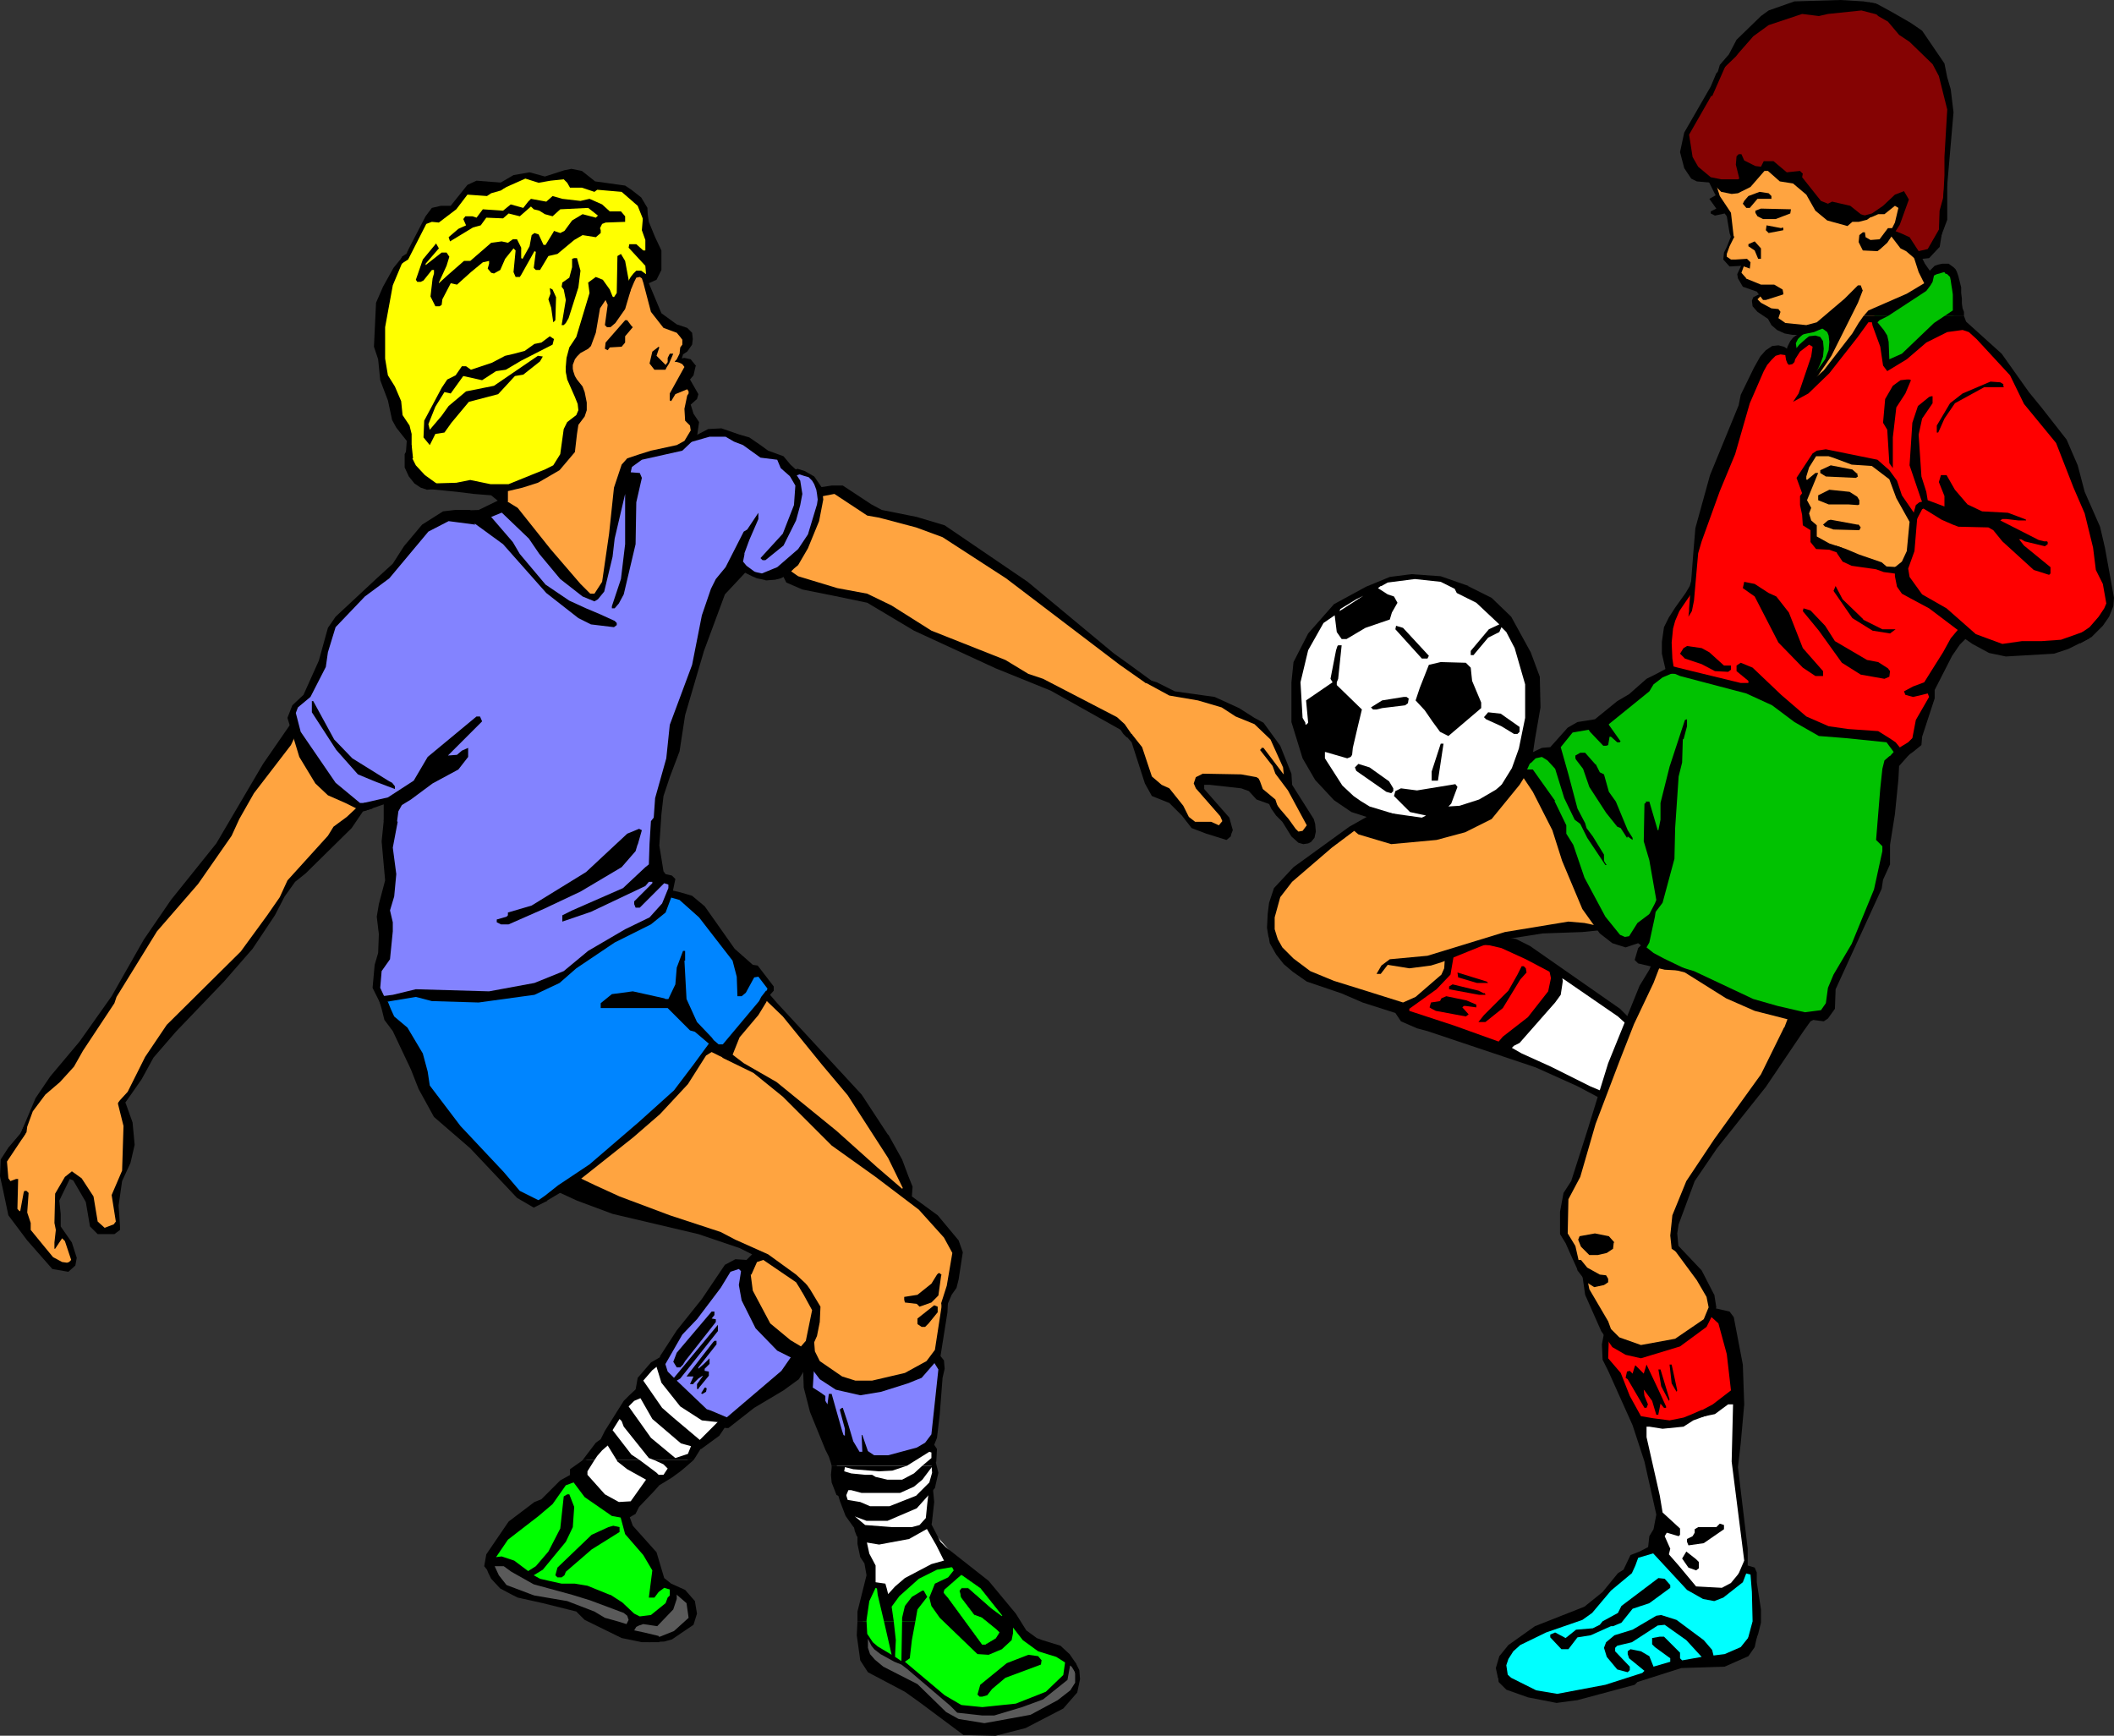 <?xml version="1.0" encoding="UTF-8" standalone="no"?>
<svg
   version="1.0"
   width="129.553mm"
   height="106.371mm"
   id="svg191"
   sodipodi:docname="Kids Playing.wmf"
   xmlns:inkscape="http://www.inkscape.org/namespaces/inkscape"
   xmlns:sodipodi="http://sodipodi.sourceforge.net/DTD/sodipodi-0.dtd"
   xmlns="http://www.w3.org/2000/svg"
   xmlns:svg="http://www.w3.org/2000/svg">
  <rect width="100%" height="100%" fill="#333333" stroke="none"/>
  <sodipodi:namedview
     id="namedview191"
     pagecolor="#ffffff"
     bordercolor="#000000"
     borderopacity="0.25"
     inkscape:showpageshadow="2"
     inkscape:pageopacity="0.0"
     inkscape:pagecheckerboard="0"
     inkscape:deskcolor="#d1d1d1"
     inkscape:document-units="mm" />
  <defs
     id="defs1">
    <pattern
       id="WMFhbasepattern"
       patternUnits="userSpaceOnUse"
       width="6"
       height="6"
       x="0"
       y="0" />
  </defs>
  <path
     style="fill:#01c201;fill-opacity:1;fill-rule:evenodd;stroke:none"
     d="m 414.988,80.795 1.131,-2.747 2.424,-1.454 7.272,-1.616 -3.394,9.534 -5.333,6.948 4.202,-12.604 -6.141,2.909 -0.162,-0.97 z"
     id="path1" />
  <path
     style="fill:none;stroke:#01c201;stroke-width:0.162px;stroke-linecap:round;stroke-linejoin:round;stroke-miterlimit:4;stroke-dasharray:none;stroke-opacity:1"
     d="m 414.988,80.795 1.131,-2.747 2.424,-1.454 7.272,-1.616 -3.394,9.534 -5.333,6.948 4.202,-12.604 -6.141,2.909 -0.162,-0.97 v 0"
     id="path2" />
  <path
     style="fill:#01c201;fill-opacity:1;fill-rule:evenodd;stroke:none"
     d="m 434.542,72.23 11.635,-5.494 0.808,-2.909 2.586,-1.777 2.747,0.97 1.131,4.848 -0.162,4.524 -15.514,12.442 -2.424,-7.11 -1.778,-3.878 z"
     id="path3" />
  <path
     style="fill:none;stroke:#01c201;stroke-width:0.162px;stroke-linecap:round;stroke-linejoin:round;stroke-miterlimit:4;stroke-dasharray:none;stroke-opacity:1"
     d="m 434.542,72.23 11.635,-5.494 0.808,-2.909 2.586,-1.777 2.747,0.97 1.131,4.848 -0.162,4.524 -15.514,12.442 -2.424,-7.11 -1.778,-3.878 0.97,-1.616 v 0"
     id="path4" />
  <path
     style="fill:#ff0000;fill-opacity:1;fill-rule:evenodd;stroke:none"
     d="m 386.385,144.784 5.979,-9.695 0.97,-11.473 3.394,-9.372 9.211,-25.693 4.04,-6.948 5.656,0.485 3.555,-3.232 1.939,1.131 -1.131,5.494 -2.586,5.817 5.818,-4.848 9.858,-13.412 3.07,4.363 0.808,6.787 2.262,-0.646 14.382,-9.695 10.019,9.372 15.19,21.815 8.888,27.147 1.131,8.079 -4.686,6.302 -12.282,3.717 -12.12,-0.646 -5.01,-3.232 -7.272,12.442 -0.162,3.555 -4.202,10.342 -23.917,7.11 -32.482,-25.208 -0.162,-9.857 v 0 z"
     id="path5" />
  <path
     style="fill:none;stroke:#ff0000;stroke-width:0.162px;stroke-linecap:round;stroke-linejoin:round;stroke-miterlimit:4;stroke-dasharray:none;stroke-opacity:1"
     d="m 386.385,144.784 5.979,-9.695 0.97,-11.473 3.394,-9.372 9.211,-25.693 4.04,-6.948 5.656,0.485 3.555,-3.232 1.939,1.131 -1.131,5.494 -2.586,5.817 5.818,-4.848 9.858,-13.412 3.07,4.363 0.808,6.787 2.262,-0.646 14.382,-9.695 10.019,9.372 15.19,21.815 8.888,27.147 1.131,8.079 -4.686,6.302 -12.282,3.717 -12.12,-0.646 -5.01,-3.232 -7.272,12.442 -0.162,3.555 -4.202,10.342 -23.917,7.11 -32.482,-25.208 -0.162,-9.857 v 0"
     id="path6" />
  <path
     style="fill:#850303;fill-opacity:1;fill-rule:evenodd;stroke:none"
     d="m 390.748,30.864 8.565,-15.836 10.342,-11.311 21.493,-2.424 8.242,3.232 10.342,11.15 1.939,11.473 -1.454,24.238 -2.424,6.302 -15.19,4.686 -40.4,-22.946 z"
     id="path7" />
  <path
     style="fill:none;stroke:#850303;stroke-width:0.162px;stroke-linecap:round;stroke-linejoin:round;stroke-miterlimit:4;stroke-dasharray:none;stroke-opacity:1"
     d="m 390.748,30.864 8.565,-15.836 10.342,-11.311 21.493,-2.424 8.242,3.232 10.342,11.15 1.939,11.473 -1.454,24.238 -2.424,6.302 -15.19,4.686 -40.4,-22.946 -1.454,-8.564 v 0"
     id="path8" />
  <path
     style="fill:#ffa440;fill-opacity:1;fill-rule:evenodd;stroke:none"
     d="m 396.404,41.528 1.939,6.464 1.939,0.97 0.97,5.979 -1.778,4.524 1.454,1.939 3.07,-0.646 -0.97,2.424 0.97,2.262 5.818,2.424 -1.939,0.485 -1.293,0.808 0.646,2.101 8.242,5.656 12.12,-2.909 -4.686,9.857 -4.686,6.302 4.202,-3.393 10.342,-12.927 13.898,-8.079 -3.555,-8.241 -5.01,-3.393 1.939,-3.555 0.485,-4.524 -8.08,4.524 -10.019,-2.101 -6.626,-6.948 -6.464,-2.747 -10.181,5.171 -2.586,-2.424 v 0 z"
     id="path9" />
  <path
     style="fill:none;stroke:#ffa440;stroke-width:0.162px;stroke-linecap:round;stroke-linejoin:round;stroke-miterlimit:4;stroke-dasharray:none;stroke-opacity:1"
     d="m 396.404,41.528 1.939,6.464 1.939,0.97 0.97,5.979 -1.778,4.524 1.454,1.939 3.07,-0.646 -0.97,2.424 0.97,2.262 5.818,2.424 -1.939,0.485 -1.293,0.808 0.646,2.101 8.242,5.656 12.12,-2.909 -4.686,9.857 -4.686,6.302 4.202,-3.393 10.342,-12.927 13.898,-8.079 -3.555,-8.241 -5.01,-3.393 1.939,-3.555 0.485,-4.524 -8.08,4.524 -10.019,-2.101 -6.626,-6.948 -6.464,-2.747 -10.181,5.171 -2.586,-2.424 v 0"
     id="path10" />
  <path
     style="fill:#ffa440;fill-opacity:1;fill-rule:evenodd;stroke:none"
     d="m 416.928,110.689 3.394,-5.656 7.434,0.646 6.787,1.616 4.04,3.717 3.07,7.433 1.293,2.424 -0.646,7.433 -1.454,4.04 -4.363,-0.485 -16.16,-6.787 -0.485,-3.07 -2.101,-4.686 0.808,-3.717 -1.616,-2.909 z"
     id="path11" />
  <path
     style="fill:none;stroke:#ffa440;stroke-width:0.162px;stroke-linecap:round;stroke-linejoin:round;stroke-miterlimit:4;stroke-dasharray:none;stroke-opacity:1"
     d="m 416.928,110.689 3.394,-5.656 7.434,0.646 6.787,1.616 4.04,3.717 3.07,7.433 1.293,2.424 -0.646,7.433 -1.454,4.04 -4.363,-0.485 -16.16,-6.787 -0.485,-3.07 -2.101,-4.686 0.808,-3.717 -1.616,-2.909 v 0"
     id="path12" />
  <path
     style="fill:#ffffff;fill-opacity:1;fill-rule:evenodd;stroke:none"
     d="m 379.436,329.319 8.888,0.323 10.019,-4.04 2.262,-0.808 2.101,0.162 -0.808,12.766 0.646,6.625 1.939,14.543 v 4.686 l -4.686,5.332 -6.949,-0.162 -8.888,-10.503 0.646,-7.272 z"
     id="path13" />
  <path
     style="fill:none;stroke:#ffffff;stroke-width:0.162px;stroke-linecap:round;stroke-linejoin:round;stroke-miterlimit:4;stroke-dasharray:none;stroke-opacity:1"
     d="m 379.436,329.319 8.888,0.323 10.019,-4.04 2.262,-0.808 2.101,0.162 -0.808,12.766 0.646,6.625 1.939,14.543 v 4.686 l -4.686,5.332 -6.949,-0.162 -8.888,-10.503 0.646,-7.272 -5.171,-21.653 v 0"
     id="path14" />
  <path
     style="fill:#00ffff;fill-opacity:1;fill-rule:evenodd;stroke:none"
     d="m 347.924,385.552 1.939,-4.04 14.221,-7.272 4.202,-1.454 6.626,-7.272 2.586,-1.616 1.131,-3.232 6.141,-2.101 7.434,9.211 5.01,1.616 5.171,-2.747 1.616,-3.07 2.101,0.485 0.646,9.534 -0.808,5.979 -2.262,3.555 -6.141,1.777 -10.181,0.808 -12.282,4.524 -14.221,3.232 -9.534,-2.424 -2.747,-0.97 -0.646,-4.524 z"
     id="path15" />
  <path
     style="fill:none;stroke:#00ff00;stroke-width:0.162px;stroke-linecap:round;stroke-linejoin:round;stroke-miterlimit:4;stroke-dasharray:none;stroke-opacity:1"
     d="m 347.924,385.552 1.939,-4.04 14.221,-7.272 4.202,-1.454 6.626,-7.272 2.586,-1.616 1.131,-3.232 6.141,-2.101 7.434,9.211 5.01,1.616 5.171,-2.747 1.616,-3.07 2.101,0.485 0.646,9.534 -0.808,5.979 -2.262,3.555 -6.141,1.777 -10.181,0.808 -12.282,4.524 -14.221,3.232 -9.534,-2.424 -2.747,-0.97 -0.646,-4.524 v 0"
     id="path16" />
  <path
     style="fill:#ff0000;fill-opacity:1;fill-rule:evenodd;stroke:none"
     d="m 371.841,307.827 7.272,5.656 9.373,-2.585 6.302,-4.524 1.293,-2.909 3.555,1.777 3.232,17.936 -14.221,6.787 -9.211,-0.808 -7.918,-14.543 0.485,-6.787 v 0 z"
     id="path17" />
  <path
     style="fill:none;stroke:#ff0000;stroke-width:0.162px;stroke-linecap:round;stroke-linejoin:round;stroke-miterlimit:4;stroke-dasharray:none;stroke-opacity:1"
     d="m 371.841,307.827 7.272,5.656 9.373,-2.585 6.302,-4.524 1.293,-2.909 3.555,1.777 3.232,17.936 -14.221,6.787 -9.211,-0.808 -7.918,-14.543 0.485,-6.787 v 0"
     id="path18" />
  <path
     style="fill:#ff0000;fill-opacity:1;fill-rule:evenodd;stroke:none"
     d="m 325.462,233.658 9.534,-7.756 0.323,-5.171 8.888,-2.909 10.827,3.232 5.171,3.717 -0.323,5.494 -11.635,13.412 -22.462,-8.241 z"
     id="path19" />
  <path
     style="fill:none;stroke:#ff0000;stroke-width:0.162px;stroke-linecap:round;stroke-linejoin:round;stroke-miterlimit:4;stroke-dasharray:none;stroke-opacity:1"
     d="m 325.462,233.658 9.534,-7.756 0.323,-5.171 8.888,-2.909 10.827,3.232 5.171,3.717 -0.323,5.494 -11.635,13.412 -22.462,-8.241 -0.323,-1.777 v 0"
     id="path20" />
  <path
     style="fill:#ffa440;fill-opacity:1;fill-rule:evenodd;stroke:none"
     d="m 325.785,233.173 8.08,-6.302 1.778,-3.393 0.808,-2.909 16.645,-4.848 17.938,-0.97 -16.483,-34.903 -3.232,0.323 -7.272,8.079 -24.078,4.686 -7.595,-0.646 -15.19,12.766 -2.747,6.787 0.97,7.272 8.403,7.595 21.978,6.464 z"
     id="path21" />
  <path
     style="fill:none;stroke:#ffa440;stroke-width:0.162px;stroke-linecap:round;stroke-linejoin:round;stroke-miterlimit:4;stroke-dasharray:none;stroke-opacity:1"
     d="m 325.785,233.173 8.08,-6.302 1.778,-3.393 0.808,-2.909 16.645,-4.848 17.938,-0.97 -16.483,-34.903 -3.232,0.323 -7.272,8.079 -24.078,4.686 -7.595,-0.646 -15.19,12.766 -2.747,6.787 0.97,7.272 8.403,7.595 21.978,6.464 v 0"
     id="path22" />
  <path
     style="fill:#01c201;fill-opacity:1;fill-rule:evenodd;stroke:none"
     d="m 352.449,176.94 7.918,-4.201 4.04,-4.201 7.757,-1.939 12.282,-10.019 3.07,-1.293 25.533,7.11 8.726,6.948 15.19,1.939 3.07,3.555 -1.778,9.049 -2.909,21.653 -11.15,24.562 -1.293,5.171 -13.736,-1.293 -27.472,-13.089 -1.616,-4.686 -4.525,1.777 -10.181,-13.412 -9.211,-22.622 z"
     id="path23" />
  <path
     style="fill:none;stroke:#01c201;stroke-width:0.162px;stroke-linecap:round;stroke-linejoin:round;stroke-miterlimit:4;stroke-dasharray:none;stroke-opacity:1"
     d="m 352.449,176.94 7.918,-4.201 4.04,-4.201 7.757,-1.939 12.282,-10.019 3.07,-1.293 25.533,7.11 8.726,6.948 15.19,1.939 3.07,3.555 -1.778,9.049 -2.909,21.653 -11.15,24.562 -1.293,5.171 -13.736,-1.293 -27.472,-13.089 -1.616,-4.686 -4.525,1.777 -10.181,-13.412 -9.211,-22.622 -3.717,-5.009 v 0"
     id="path24" />
  <path
     style="fill:#ffffff;fill-opacity:1;fill-rule:evenodd;stroke:none"
     d="m 323.684,191.16 -14.544,-7.272 -9.211,-18.421 0.646,-12.281 4.525,-7.918 4.202,-4.363 11.15,-5.979 6.141,-1.454 6.787,0.485 9.696,4.201 8.08,8.726 4.525,18.583 -6.787,18.583 -13.898,7.433 -11.312,-0.323 z"
     id="path25" />
  <path
     style="fill:#ffffff;fill-opacity:1;fill-rule:evenodd;stroke:none"
     d="m 347.924,242.869 10.989,-10.826 1.616,-7.11 9.05,5.817 8.08,5.817 -7.11,16.967 -14.382,-6.787 -8.242,-3.878 z"
     id="path26" />
  <path
     style="fill:none;stroke:#ffffff;stroke-width:0.162px;stroke-linecap:round;stroke-linejoin:round;stroke-miterlimit:4;stroke-dasharray:none;stroke-opacity:1"
     d="m 347.924,242.869 10.989,-10.826 1.616,-7.11 9.05,5.817 8.08,5.817 -7.11,16.967 -14.382,-6.787 -8.242,-3.878 v 0"
     id="path27" />
  <path
     style="fill:#ffa440;fill-opacity:1;fill-rule:evenodd;stroke:none"
     d="m 366.185,269.854 5.979,-18.906 11.958,-28.278 7.595,2.747 5.01,2.909 18.422,7.595 -0.162,4.524 -23.594,33.287 -3.232,8.079 -0.162,6.464 4.848,5.656 3.717,7.918 -1.454,4.686 -5.818,4.04 -6.464,1.939 -7.757,-0.646 -6.949,-11.473 -1.616,-5.656 -4.363,-8.241 0.808,-9.695 3.232,-6.787 v 0 z"
     id="path28" />
  <path
     style="fill:none;stroke:#ffa440;stroke-width:0.162px;stroke-linecap:round;stroke-linejoin:round;stroke-miterlimit:4;stroke-dasharray:none;stroke-opacity:1"
     d="m 366.185,269.854 5.979,-18.906 11.958,-28.278 7.595,2.747 5.01,2.909 18.422,7.595 -0.162,4.524 -23.594,33.287 -3.232,8.079 -0.162,6.464 4.848,5.656 3.717,7.918 -1.454,4.686 -5.818,4.04 -6.464,1.939 -7.757,-0.646 -6.949,-11.473 -1.616,-5.656 -4.363,-8.241 0.808,-9.695 3.232,-6.787 v 0"
     id="path29" />
  <path
     style="fill:#8383ff;fill-opacity:1;fill-rule:evenodd;stroke:none"
     d="m 187.617,314.776 8.888,6.302 12.766,-1.131 7.272,-5.494 1.778,2.262 -0.808,3.555 -1.454,13.573 -5.333,2.585 -5.656,1.293 -13.09,-2.101 -5.01,-15.836 0.808,-4.848 v 0 z"
     id="path30" />
  <path
     style="fill:none;stroke:#8383ff;stroke-width:0.162px;stroke-linecap:round;stroke-linejoin:round;stroke-miterlimit:4;stroke-dasharray:none;stroke-opacity:1"
     d="m 187.617,314.776 8.888,6.302 12.766,-1.131 7.272,-5.494 1.778,2.262 -0.808,3.555 -1.454,13.573 -5.333,2.585 -5.656,1.293 -13.09,-2.101 -5.01,-15.836 0.808,-4.848 v 0"
     id="path31" />
  <path
     style="fill:#8383ff;fill-opacity:1;fill-rule:evenodd;stroke:none"
     d="m 153.681,314.453 15.19,-20.683 3.394,-0.97 2.262,11.473 8.888,8.241 1.293,4.686 -15.029,11.634 -3.394,-0.162 -12.605,-8.887 v -5.332 z"
     id="path32" />
  <path
     style="fill:none;stroke:#8383ff;stroke-width:0.162px;stroke-linecap:round;stroke-linejoin:round;stroke-miterlimit:4;stroke-dasharray:none;stroke-opacity:1"
     d="m 153.681,314.453 15.19,-20.683 3.394,-0.97 2.262,11.473 8.888,8.241 1.293,4.686 -15.029,11.634 -3.394,-0.162 -12.605,-8.887 v -5.332 0"
     id="path33" />
  <path
     style="fill:#ffa440;fill-opacity:1;fill-rule:evenodd;stroke:none"
     d="m 189.718,117.637 0.485,-3.717 4.04,-0.323 10.504,5.494 14.382,4.201 27.795,19.714 15.029,12.119 8.242,4.848 11.635,2.747 10.827,5.656 2.747,3.555 2.909,6.948 0.323,2.909 5.01,9.049 -2.424,3.393 -7.434,-9.372 -6.464,-4.201 -9.373,0.323 0.646,2.262 5.333,5.979 0.162,3.717 -7.434,-1.777 -8.403,-8.403 -1.939,-1.454 -2.909,-8.564 -3.878,-4.848 -9.858,-5.656 -34.421,-15.513 -11.797,-7.11 -12.928,-3.232 -10.504,-4.363 6.464,-5.656 3.232,-8.726 z"
     id="path34" />
  <path
     style="fill:none;stroke:#ffa440;stroke-width:0.162px;stroke-linecap:round;stroke-linejoin:round;stroke-miterlimit:4;stroke-dasharray:none;stroke-opacity:1"
     d="m 189.718,117.637 0.485,-3.717 4.04,-0.323 10.504,5.494 14.382,4.201 27.795,19.714 15.029,12.119 8.242,4.848 11.635,2.747 10.827,5.656 2.747,3.555 2.909,6.948 0.323,2.909 5.01,9.049 -2.424,3.393 -7.434,-9.372 -6.464,-4.201 -9.373,0.323 0.646,2.262 5.333,5.979 0.162,3.717 -7.434,-1.777 -8.403,-8.403 -1.939,-1.454 -2.909,-8.564 -3.878,-4.848 -9.858,-5.656 -34.421,-15.513 -11.797,-7.11 -12.928,-3.232 -10.504,-4.363 6.464,-5.656 3.232,-8.726 v 0"
     id="path35" />
  <path
     style="fill:#00ff00;fill-opacity:1;fill-rule:evenodd;stroke:none"
     d="m 201.515,366.969 3.07,0.808 0.485,3.232 5.818,-4.848 9.534,-4.848 3.878,2.585 10.504,10.826 3.232,4.524 9.211,4.201 -0.646,5.009 -5.818,4.848 -12.766,3.393 -7.918,-2.262 -10.989,-9.211 -5.494,-3.232 -1.778,-1.293 -2.101,-4.04 z"
     id="path36" />
  <path
     style="fill:none;stroke:#00ff00;stroke-width:0.162px;stroke-linecap:round;stroke-linejoin:round;stroke-miterlimit:4;stroke-dasharray:none;stroke-opacity:1"
     d="m 201.515,366.969 3.07,0.808 0.485,3.232 5.818,-4.848 9.534,-4.848 3.878,2.585 10.504,10.826 3.232,4.524 9.211,4.201 -0.646,5.009 -5.818,4.848 -12.766,3.393 -7.918,-2.262 -10.989,-9.211 -5.494,-3.232 -1.778,-1.293 -2.101,-4.04 1.778,-9.695 v 0"
     id="path37" />
  <path
     style="fill:#5a5a5a;fill-opacity:1;fill-rule:evenodd;stroke:none"
     d="m 200.707,378.604 1.778,2.747 7.918,4.848 11.797,9.857 8.726,0.162 9.696,-2.747 5.656,-4.524 1.454,-4.686 1.293,2.262 0.323,2.585 -0.323,1.939 -6.302,5.656 -14.221,3.878 -10.181,-3.07 -18.099,-13.897 0.485,-5.009 z"
     id="path38" />
  <path
     style="fill:none;stroke:#5a5a5a;stroke-width:0.162px;stroke-linecap:round;stroke-linejoin:round;stroke-miterlimit:4;stroke-dasharray:none;stroke-opacity:1"
     d="m 200.707,378.604 1.778,2.747 7.918,4.848 11.797,9.857 8.726,0.162 9.696,-2.747 5.656,-4.524 1.454,-4.686 1.293,2.262 0.323,2.585 -0.323,1.939 -6.302,5.656 -14.221,3.878 -10.181,-3.07 -18.099,-13.897 0.485,-5.009 v 0"
     id="path39" />
  <path
     style="fill:#00ff00;fill-opacity:1;fill-rule:evenodd;stroke:none"
     d="m 118.776,352.749 15.352,-11.473 3.717,5.979 7.272,4.04 0.97,3.393 6.949,10.342 -0.323,0.97 3.07,1.939 -1.131,5.171 -6.949,2.101 -4.363,-3.878 -18.099,-4.848 -10.181,-4.848 -1.293,-0.323 5.171,-8.564 v 0 z"
     id="path40" />
  <path
     style="fill:none;stroke:#00ff00;stroke-width:0.162px;stroke-linecap:round;stroke-linejoin:round;stroke-miterlimit:4;stroke-dasharray:none;stroke-opacity:1"
     d="m 118.776,352.749 15.352,-11.473 3.717,5.979 7.272,4.04 0.97,3.393 6.949,10.342 -0.323,0.97 3.07,1.939 -1.131,5.171 -6.949,2.101 -4.363,-3.878 -18.099,-4.848 -10.181,-4.848 -1.293,-0.323 5.171,-8.564 v 0"
     id="path41" />
  <path
     style="fill:#5a5a5a;fill-opacity:1;fill-rule:evenodd;stroke:none"
     d="m 114.251,361.314 3.394,0.323 9.373,5.817 11.474,1.777 9.534,5.979 h 4.04 l 3.717,-3.717 0.323,-3.878 4.363,4.04 -0.485,4.04 -4.848,3.717 -6.302,0.162 -14.706,-6.625 -4.525,-1.616 -9.373,-1.939 -4.525,-2.585 -2.424,-4.201 0.97,-1.131 v 0 z"
     id="path42" />
  <path
     style="fill:none;stroke:#5a5a5a;stroke-width:0.162px;stroke-linecap:round;stroke-linejoin:round;stroke-miterlimit:4;stroke-dasharray:none;stroke-opacity:1"
     d="m 114.251,361.314 3.394,0.323 9.373,5.817 11.474,1.777 9.534,5.979 h 4.04 l 3.717,-3.717 0.323,-3.878 4.363,4.04 -0.485,4.04 -4.848,3.717 -6.302,0.162 -14.706,-6.625 -4.525,-1.616 -9.373,-1.939 -4.525,-2.585 -2.424,-4.201 0.97,-1.131 v 0"
     id="path43" />
  <path
     style="fill:#ffffff;fill-opacity:1;fill-rule:evenodd;stroke:none"
     d="m 193.435,336.914 13.736,1.939 8.08,-3.878 1.131,0.808 -0.162,7.918 -0.646,0.97 v 5.494 l 0.162,4.363 7.272,8.241 -5.656,-0.162 -7.595,3.555 -3.878,3.555 -4.686,-3.878 -1.454,-12.119 -4.202,-5.494 -2.101,-11.311 z"
     id="path44" />
  <path
     style="fill:none;stroke:#ffffff;stroke-width:0.162px;stroke-linecap:round;stroke-linejoin:round;stroke-miterlimit:4;stroke-dasharray:none;stroke-opacity:1"
     d="m 193.435,336.914 13.736,1.939 8.08,-3.878 1.131,0.808 -0.162,7.918 -0.646,0.97 v 5.494 l 0.162,4.363 7.272,8.241 -5.656,-0.162 -7.595,3.555 -3.878,3.555 -4.686,-3.878 -1.454,-12.119 -4.202,-5.494 -2.101,-11.311 v 0"
     id="path45" />
  <path
     style="fill:#ffffff;fill-opacity:1;fill-rule:evenodd;stroke:none"
     d="m 134.128,340.307 6.626,-7.918 5.333,-8.564 3.07,-2.101 -0.808,-1.939 4.04,-4.686 3.232,5.979 7.757,6.948 3.717,0.323 v 2.585 l -5.818,4.201 -2.586,3.717 -9.696,6.787 -3.878,4.201 -6.464,-2.424 -4.525,-7.11 z"
     id="path46" />
  <path
     style="fill:none;stroke:#ffffff;stroke-width:0.162px;stroke-linecap:round;stroke-linejoin:round;stroke-miterlimit:4;stroke-dasharray:none;stroke-opacity:1"
     d="m 134.128,340.307 6.626,-7.918 5.333,-8.564 3.07,-2.101 -0.808,-1.939 4.04,-4.686 3.232,5.979 7.757,6.948 3.717,0.323 v 2.585 l -5.818,4.201 -2.586,3.717 -9.696,6.787 -3.878,4.201 -6.464,-2.424 -4.525,-7.11 v 0"
     id="path47" />
  <path
     style="fill:#0085ff;fill-opacity:1;fill-rule:evenodd;stroke:none"
     d="m 88.557,231.396 13.736,26.985 14.544,15.028 6.787,5.494 10.827,-6.787 21.331,-18.26 7.757,-9.857 4.04,-0.808 10.989,-14.22 -1.939,-3.07 -3.717,-1.131 -9.696,-13.735 -7.918,-4.363 -2.101,4.686 -10.019,5.332 -9.534,6.787 -10.666,6.625 -20.846,-0.162 -13.574,1.454 z"
     id="path48" />
  <path
     style="fill:none;stroke:#0085ff;stroke-width:0.162px;stroke-linecap:round;stroke-linejoin:round;stroke-miterlimit:4;stroke-dasharray:none;stroke-opacity:1"
     d="m 88.557,231.396 13.736,26.985 14.544,15.028 6.787,5.494 10.827,-6.787 21.331,-18.26 7.757,-9.857 4.04,-0.808 10.989,-14.22 -1.939,-3.07 -3.717,-1.131 -9.696,-13.735 -7.918,-4.363 -2.101,4.686 -10.019,5.332 -9.534,6.787 -10.666,6.625 -20.846,-0.162 -13.574,1.454 v 0"
     id="path49" />
  <path
     style="fill:#8383ff;fill-opacity:1;fill-rule:evenodd;stroke:none"
     d="m 67.71,165.952 5.01,12.927 11.474,8.079 7.272,-1.777 -4.202,43.306 1.293,2.909 9.534,-1.131 20.362,-0.162 11.635,-3.717 8.726,-6.787 11.958,-6.464 2.909,-2.585 2.101,-6.302 -4.202,-3.07 1.131,-16.482 5.818,-21.976 8.403,-27.793 5.656,-3.07 5.01,1.777 8.726,-6.625 3.555,-10.18 -0.323,-4.363 -1.939,-2.101 -2.747,-1.131 -1.293,0.485 -2.909,-3.555 -14.382,-6.464 -12.928,4.686 -33.613,10.826 -11.797,4.363 -9.211,1.939 -9.696,12.281 -11.15,9.695 -4.686,13.25 -1.939,4.524 -2.909,2.424 -0.485,2.262 v 0 z"
     id="path50" />
  <path
     style="fill:none;stroke:#8383ff;stroke-width:0.162px;stroke-linecap:round;stroke-linejoin:round;stroke-miterlimit:4;stroke-dasharray:none;stroke-opacity:1"
     d="m 67.71,165.952 5.01,12.927 11.474,8.079 7.272,-1.777 -4.202,43.306 1.293,2.909 9.534,-1.131 20.362,-0.162 11.635,-3.717 8.726,-6.787 11.958,-6.464 2.909,-2.585 2.101,-6.302 -4.202,-3.07 1.131,-16.482 5.818,-21.976 8.403,-27.793 5.656,-3.07 5.01,1.777 8.726,-6.625 3.555,-10.18 -0.323,-4.363 -1.939,-2.101 -2.747,-1.131 -1.293,0.485 -2.909,-3.555 -14.382,-6.464 -12.928,4.686 -33.613,10.826 -11.797,4.363 -9.211,1.939 -9.696,12.281 -11.15,9.695 -4.686,13.25 -1.939,4.524 -2.909,2.424 -0.485,2.262 v 0"
     id="path51" />
  <path
     style="fill:#ffff00;fill-opacity:1;fill-rule:evenodd;stroke:none"
     d="m 136.229,113.274 15.675,-55.748 -4.202,-11.634 -4.848,-2.424 -14.221,-2.262 -8.403,-0.323 -8.08,3.393 -4.04,0.162 -5.333,5.332 -3.878,1.131 -5.494,9.211 -5.01,9.372 0.646,19.714 5.818,12.119 -0.162,6.302 6.302,5.009 z"
     id="path52" />
  <path
     style="fill:none;stroke:#ffff00;stroke-width:0.162px;stroke-linecap:round;stroke-linejoin:round;stroke-miterlimit:4;stroke-dasharray:none;stroke-opacity:1"
     d="m 136.229,113.274 15.675,-55.748 -4.202,-11.634 -4.848,-2.424 -14.221,-2.262 -8.403,-0.323 -8.08,3.393 -4.04,0.162 -5.333,5.332 -3.878,1.131 -5.494,9.211 -5.01,9.372 0.646,19.714 5.818,12.119 -0.162,6.302 6.302,5.009 35.229,0.646 v 0"
     id="path53" />
  <path
     style="fill:#ffa440;fill-opacity:1;fill-rule:evenodd;stroke:none"
     d="m 150.934,69.322 3.555,5.979 4.848,2.424 -2.101,5.494 2.262,0.646 -0.162,5.332 1.293,2.747 -1.293,2.585 1.293,6.464 -4.363,2.909 -10.504,3.07 -4.202,18.583 -2.101,10.988 -1.616,1.616 -1.616,-0.162 -21.816,-24.4 9.211,-2.262 5.656,-3.555 5.818,-13.412 -3.394,-8.564 3.07,-7.433 3.555,-10.826 3.878,2.262 5.656,-6.302 1.939,0.808 z"
     id="path54" />
  <path
     style="fill:none;stroke:#ffa440;stroke-width:0.162px;stroke-linecap:round;stroke-linejoin:round;stroke-miterlimit:4;stroke-dasharray:none;stroke-opacity:1"
     d="m 150.934,69.322 3.555,5.979 4.848,2.424 -2.101,5.494 2.262,0.646 -0.162,5.332 1.293,2.747 -1.293,2.585 1.293,6.464 -4.363,2.909 -10.504,3.07 -4.202,18.583 -2.101,10.988 -1.616,1.616 -1.616,-0.162 -21.816,-24.4 9.211,-2.262 5.656,-3.555 5.818,-13.412 -3.394,-8.564 3.07,-7.433 3.555,-10.826 3.878,2.262 5.656,-6.302 1.939,0.808 1.131,5.009 v 0"
     id="path55" />
  <path
     style="fill:#ffa440;fill-opacity:1;fill-rule:evenodd;stroke:none"
     d="m 131.704,274.702 26.018,-22.461 6.464,-9.372 3.555,0.485 9.858,-12.604 11.635,12.766 15.514,20.037 5.818,11.473 -0.323,2.101 7.11,5.979 4.363,7.11 -3.232,14.381 -1.778,10.342 -7.11,4.201 -14.059,1.939 -20.2,-15.351 -2.586,-10.503 3.232,-4.848 -16.16,-6.14 z"
     id="path56" />
  <path
     style="fill:none;stroke:#ffa440;stroke-width:0.162px;stroke-linecap:round;stroke-linejoin:round;stroke-miterlimit:4;stroke-dasharray:none;stroke-opacity:1"
     d="m 131.704,274.702 26.018,-22.461 6.464,-9.372 3.555,0.485 9.858,-12.604 11.635,12.766 15.514,20.037 5.818,11.473 -0.323,2.101 7.11,5.979 4.363,7.11 -3.232,14.381 -1.778,10.342 -7.11,4.201 -14.059,1.939 -20.2,-15.351 -2.586,-10.503 3.232,-4.848 -16.16,-6.14 -28.118,-9.534 v 0"
     id="path57" />
  <path
     style="fill:#ffa440;fill-opacity:1;fill-rule:evenodd;stroke:none"
     d="m 4.686,263.39 3.394,-7.595 4.363,-5.494 12.605,-17.128 10.342,-17.128 12.766,-16.321 15.029,-24.885 5.01,-6.787 6.464,13.25 9.373,5.979 -15.029,15.028 -9.534,14.866 -23.109,24.723 -6.464,11.473 -1.616,2.101 1.293,4.04 -0.485,10.665 -2.101,6.14 0.162,7.595 -1.131,0.97 -3.394,-0.162 -1.939,-7.918 -4.525,-4.686 -2.909,5.332 -0.162,5.979 2.909,4.524 1.131,3.555 -0.97,1.777 -3.394,-0.323 -9.211,-11.15 -2.747,-11.958 3.878,-6.464 z"
     id="path58" />
  <path
     style="fill:none;stroke:#ffa440;stroke-width:0.162px;stroke-linecap:round;stroke-linejoin:round;stroke-miterlimit:4;stroke-dasharray:none;stroke-opacity:1"
     d="m 4.686,263.39 3.394,-7.595 4.363,-5.494 12.605,-17.128 10.342,-17.128 12.766,-16.321 15.029,-24.885 5.01,-6.787 6.464,13.25 9.373,5.979 -15.029,15.028 -9.534,14.866 -23.109,24.723 -6.464,11.473 -1.616,2.101 1.293,4.04 -0.485,10.665 -2.101,6.14 0.162,7.595 -1.131,0.97 -3.394,-0.162 -1.939,-7.918 -4.525,-4.686 -2.909,5.332 -0.162,5.979 2.909,4.524 1.131,3.555 -0.97,1.777 -3.394,-0.323 -9.211,-11.15 -2.747,-11.958 3.878,-6.464 v 0"
     id="path59" />
  <path
     style="fill:#000000;fill-opacity:1;fill-rule:evenodd;stroke:none"
     d="m 434.542,0.808 0.97,1.131 v 1.616 l -4.363,-1.131 -7.757,0.808 -2.101,0.485 -3.878,-0.485 -7.757,2.585 -3.555,2.585 -3.394,3.878 -0.646,0.808 -4.363,4.201 0.646,-2.262 2.101,-2.424 1.778,-3.393 5.656,-5.494 1.778,-1.293 5.979,-2.101 L 426.3,0 l 5.333,0.323 2.909,0.485 z"
     id="path60" />
  <path
     style="fill:#000000;fill-opacity:1;fill-rule:evenodd;stroke:none"
     d="m 442.622,5.332 2.586,1.777 5.171,7.595 0.646,3.232 0.808,2.747 0.646,5.332 -1.454,16.805 -0.97,4.201 0.323,-6.464 v -4.201 l 0.646,-10.988 -1.939,-7.756 -1.454,-2.747 -5.333,-5.171 -2.424,-1.616 -2.586,-3.07 -2.262,-1.293 -0.646,-0.646 -1.616,-2.585 2.101,0.485 3.555,1.939 z"
     id="path61" />
  <path
     style="fill:#000000;fill-opacity:1;fill-rule:evenodd;stroke:none"
     d="m 396.404,22.138 -5.171,9.049 0.808,5.171 1.293,2.262 2.909,2.424 2.424,0.485 h 3.878 l 0.323,-0.162 -0.808,-3.232 0.162,-1.939 0.485,-0.485 h 0.646 l 0.646,1.454 2.586,1.293 1.293,0.162 0.646,-1.293 h 2.262 l 3.07,2.585 3.07,-0.323 0.646,0.646 -0.162,0.808 4.363,5.494 1.616,0.646 0.97,-0.485 4.202,0.97 2.424,1.939 1.454,0.485 h 1.131 l -1.131,0.808 -1.939,0.485 h -1.454 l -1.131,0.97 -4.686,-1.293 -2.747,-2.262 -2.101,-3.717 -3.07,-2.585 -3.07,-0.485 -2.747,-2.424 h -0.808 l -3.232,3.717 -2.909,1.454 -1.454,0.162 -2.424,-0.485 -2.101,-2.101 -3.555,-0.323 -1.293,-0.646 -1.616,-2.424 -0.97,-3.717 0.97,-4.524 6.141,-10.665 1.293,-3.07 0.808,-0.808 1.778,-1.939 -3.555,8.079 v 0 z"
     id="path62" />
  <path
     style="fill:#000000;fill-opacity:1;fill-rule:evenodd;stroke:none"
     d="m 137.845,42.013 6.949,0.97 1.454,0.97 2.262,1.777 1.454,2.424 v 5.171 l -2.262,-5.656 -3.717,-3.232 -5.656,-0.485 -0.646,0.485 -2.909,-0.97 h -2.747 l -0.646,-1.131 -0.808,-0.808 -3.07,0.323 -2.747,0.485 -3.07,-0.97 -4.363,1.939 -1.454,0.808 -0.808,-1.293 3.878,-2.262 3.717,-0.646 3.555,0.97 4.525,-1.454 1.616,-0.323 2.424,0.485 3.07,2.424 z"
     id="path63" />
  <path
     style="fill:#000000;fill-opacity:1;fill-rule:evenodd;stroke:none"
     d="m 117.321,43.144 -1.293,0.97 -2.262,0.646 -0.97,0.646 -4.525,-0.323 -2.586,3.393 -4.04,3.07 -1.616,-0.162 -1.293,0.485 -4.202,8.241 -2.101,1.293 0.646,-1.939 0.97,-0.646 4.525,-8.726 1.454,-1.939 2.101,-0.485 h 2.262 l 3.878,-4.848 2.101,-0.97 6.141,0.485 0.808,0.97 v 0 z"
     id="path64" />
  <path
     style="fill:#000000;fill-opacity:1;fill-rule:evenodd;stroke:none"
     d="m 442.137,46.215 -2.101,5.817 -1.454,2.262 -0.646,-0.808 0.97,-1.939 0.808,-3.393 -0.808,-0.485 -2.424,1.939 h -1.454 l -1.454,0.646 -2.262,0.323 -0.162,-0.485 2.424,-0.646 2.586,-1.777 2.747,-2.585 2.101,-0.808 1.131,1.939 z"
     id="path65" />
  <path
     style="fill:#000000;fill-opacity:1;fill-rule:evenodd;stroke:none"
     d="m 451.025,50.901 -1.939,5.171 v -2.585 l 0.162,-4.686 0.808,-2.909 0.485,-4.524 0.485,0.323 z"
     id="path66" />
  <path
     style="fill:#000000;fill-opacity:1;fill-rule:evenodd;stroke:none"
     d="m 410.302,45.245 v 0.808 h -3.232 l -1.778,2.101 h -0.808 l -0.808,-0.97 0.323,-0.646 0.97,-1.131 2.586,-0.97 2.101,0.323 0.646,0.646 v 0 z"
     id="path67" />
  <path
     style="fill:#000000;fill-opacity:1;fill-rule:evenodd;stroke:none"
     d="m 400.929,49.285 0.646,5.656 h -0.646 l -0.323,-0.97 -0.646,-3.878 -0.485,-0.646 -2.262,0.485 -0.97,-0.485 v -0.485 l 1.293,-0.646 -1.616,-2.262 1.454,-0.808 -1.939,-3.878 1.939,0.97 0.97,3.07 2.586,3.878 z"
     id="path68" />
  <path
     style="fill:#000000;fill-opacity:1;fill-rule:evenodd;stroke:none"
     d="m 134.451,46.538 2.101,-0.485 2.909,1.293 1.778,1.616 h 2.586 l 0.97,1.131 v 1.293 l -4.525,0.162 -0.808,0.323 -0.485,0.97 0.162,0.485 v 0.646 l -1.131,0.97 -3.07,-0.485 -1.939,1.131 -3.878,3.232 -2.101,0.485 -1.939,3.232 h -0.97 l -0.485,-0.485 0.485,-3.717 -0.323,-0.162 -3.07,5.494 -0.323,0.485 h -0.97 l -0.485,-1.131 0.485,-5.009 -0.485,-0.485 -1.939,2.424 -1.131,2.585 -1.454,0.808 -0.646,-0.162 -0.808,-0.97 0.323,-1.131 v -0.646 l -1.454,0.323 -2.747,2.262 -3.232,2.909 -1.454,-0.323 -1.939,3.717 -0.162,1.293 -0.485,0.323 h -0.97 l -1.131,-2.262 0.485,-4.201 0.323,-1.131 v -0.808 h -0.485 l -1.939,2.424 -0.646,0.323 h -0.808 l -0.323,-0.485 1.616,-4.686 3.07,-3.717 0.646,1.131 -3.07,3.555 v 0.323 l 3.717,-2.909 h 1.131 l 0.646,0.97 -0.646,2.101 -1.778,3.878 v 0.162 l 1.939,-1.777 3.878,-3.393 h 1.454 l 4.848,-4.201 2.424,-0.323 1.454,0.323 1.131,-0.808 h 0.97 l 0.97,1.939 v 2.424 l 0.323,0.162 1.616,-2.909 0.485,-2.585 0.646,-0.485 0.97,0.323 1.131,2.424 h 0.485 l 1.778,-2.909 0.162,-0.323 1.454,0.485 0.97,-0.485 1.778,-2.424 2.424,-1.454 3.07,0.808 0.485,-0.485 -2.262,-1.777 -6.464,0.323 -1.778,1.616 -1.778,-0.485 -1.293,-0.808 -1.293,-0.323 -0.646,-0.646 -2.586,2.262 -2.586,-0.646 -1.293,1.131 -3.878,-0.162 -1.293,1.777 -1.778,0.485 -5.333,3.232 -0.323,-0.97 2.262,-1.939 1.778,-0.808 -0.646,-1.454 0.485,-0.646 h 1.616 l 0.97,0.323 1.454,-1.939 4.686,0.323 1.778,-1.454 2.909,0.808 1.131,-1.454 0.646,-0.646 3.555,0.646 1.454,-1.293 2.262,0.646 z"
     id="path69" />
  <path
     style="fill:#000000;fill-opacity:1;fill-rule:evenodd;stroke:none"
     d="m 414.665,49.446 -3.394,1.293 h -2.909 l -1.293,-0.646 -0.485,-0.808 v -0.485 l 1.293,-0.485 6.949,0.162 z"
     id="path70" />
  <path
     style="fill:#000000;fill-opacity:1;fill-rule:evenodd;stroke:none"
     d="m 151.742,54.94 1.454,3.07 v 4.524 l -1.131,2.262 -1.778,0.808 2.909,6.948 3.555,2.585 2.424,0.808 1.131,1.131 0.162,1.454 -0.162,1.293 -1.131,1.616 -0.97,0.646 -0.323,1.131 -1.131,0.485 -0.485,0.162 0.485,-0.646 0.646,-1.293 0.162,-1.454 0.485,-0.646 v -0.646 -0.485 l -0.485,-0.646 -0.808,-0.97 -3.07,-1.131 -2.909,-3.717 -1.778,-6.787 -0.323,-0.97 -0.485,-0.323 -0.808,0.162 -0.485,0.97 -1.293,3.07 -0.808,-1.939 1.293,-2.262 0.646,-0.808 0.646,-0.646 h 1.131 l 1.131,0.808 -0.162,-1.939 -3.878,-4.201 0.162,-0.808 h 1.616 l 1.616,1.454 h 0.485 v -2.424 l -0.808,-2.262 0.323,-3.878 0.808,-1.293 0.485,3.232 z"
     id="path71" />
  <path
     style="fill:#000000;fill-opacity:1;fill-rule:evenodd;stroke:none"
     d="m 412.888,52.678 0.162,0.162 v 0.485 l -3.394,0.646 -0.646,-0.646 0.162,-1.131 3.394,0.646 0.323,-0.162 z"
     id="path72" />
  <path
     style="fill:#000000;fill-opacity:1;fill-rule:evenodd;stroke:none"
     d="m 449.247,57.203 -2.424,2.585 -3.07,0.323 -2.262,-1.939 -1.293,-0.646 -2.101,-2.747 -0.97,1.454 -1.616,1.454 -0.646,0.485 -3.394,-0.162 -0.97,-1.939 0.162,-1.616 0.808,-0.646 h 0.485 l 0.162,1.131 1.131,0.646 2.101,-0.162 1.939,-2.585 h 1.131 l 0.485,0.646 1.616,0.646 1.778,0.808 2.101,3.232 2.101,-0.485 3.07,-5.332 h 0.485 l -0.808,5.009 v 0 z"
     id="path73" />
  <path
     style="fill:#000000;fill-opacity:1;fill-rule:evenodd;stroke:none"
     d="m 407.716,59.95 h -0.485 l -0.808,-1.939 -1.454,-0.97 v -0.485 l 1.454,-0.646 1.454,1.616 v 2.424 0 z"
     id="path74" />
  <path
     style="fill:#000000;fill-opacity:1;fill-rule:evenodd;stroke:none"
     d="m 401.737,54.779 -1.131,2.262 -0.646,1.777 v 0.646 l 0.97,0.646 h 1.131 l 2.586,-0.162 0.808,0.808 -0.162,1.454 -1.778,-0.646 -2.909,0.162 -1.454,-1.616 0.162,-1.616 0.646,-1.293 0.97,-2.424 z"
     id="path75" />
  <path
     style="fill:#000000;fill-opacity:1;fill-rule:evenodd;stroke:none"
     d="m 146.086,67.221 -1.293,4.363 -2.262,3.232 -1.131,0.97 h -0.808 l -0.485,-0.485 0.646,-4.686 -0.485,-1.131 -1.293,1.939 -0.97,5.656 -1.131,3.07 -0.646,0.646 -1.778,0.97 -0.808,0.808 -0.485,0.646 -0.485,1.293 v 2.262 h -1.454 l -0.162,-1.939 0.162,-1.939 0.646,-2.424 1.616,-2.424 3.07,-10.18 -0.323,-2.424 1.778,-1.293 1.616,0.646 1.616,2.262 0.646,1.616 0.323,0.162 0.646,-0.97 0.162,-8.564 0.808,-0.485 0.97,1.616 1.293,6.948 v 0 z"
     id="path76" />
  <path
     style="fill:#000000;fill-opacity:1;fill-rule:evenodd;stroke:none"
     d="M 90.981,66.09 89.203,75.785 v 4.524 2.747 l 0.646,3.878 1.616,2.585 1.454,3.393 0.323,3.232 1.616,2.424 0.485,1.939 v 4.201 l -1.454,2.101 0.323,-4.686 -2.424,-3.07 -0.97,-1.777 -0.97,-4.524 -1.778,-4.686 -0.485,-4.848 -0.97,-2.909 0.485,-10.18 1.616,-3.717 2.424,-4.363 2.101,-2.585 1.454,0.162 -1.616,1.454 -2.101,5.009 z"
     id="path77" />
  <path
     style="fill:#000000;fill-opacity:1;fill-rule:evenodd;stroke:none"
     d="m 134.451,62.697 -0.485,3.878 -2.262,7.11 -0.646,1.131 -0.485,0.485 h -0.485 l 0.97,-5.817 -0.485,-2.424 -0.485,-0.646 0.162,-0.97 1.616,-1.131 0.646,-2.424 v -1.939 l 0.485,-0.162 h 0.646 l 0.808,2.909 z"
     id="path78" />
  <path
     style="fill:#000000;fill-opacity:1;fill-rule:evenodd;stroke:none"
     d="m 454.903,73.2 h -4.525 l 1.939,-1.293 v -0.646 -3.07 l -0.162,-1.131 -0.162,-0.97 -0.162,-1.131 -0.162,-0.808 -0.646,-0.646 -0.485,-0.162 -0.162,-0.323 -0.646,0.162 -0.485,0.162 -0.646,0.162 -0.646,0.323 -0.323,1.454 -0.485,0.808 -0.97,1.293 -8.888,5.817 h -5.656 l 1.131,-1.293 8.888,-3.878 4.04,-2.424 -1.293,-2.585 -1.454,-4.524 2.101,0.97 0.808,1.616 1.131,1.616 1.131,-1.131 0.97,-0.323 0.808,-0.162 h 0.808 0.646 l 1.131,0.808 0.485,0.485 0.323,0.646 0.323,0.97 0.323,1.293 0.323,1.293 v 1.293 l 0.162,1.293 v 1.131 l 0.162,1.131 0.323,0.808 z"
     id="path79" />
  <path
     style="fill:#000000;fill-opacity:1;fill-rule:evenodd;stroke:none"
     d="m 431.633,73.2 h 5.656 l -0.323,0.162 -1.616,0.808 -0.485,0.485 1.454,1.777 0.808,1.293 0.323,1.454 0.162,4.04 2.909,-1.293 7.434,-7.11 2.424,-1.616 h 4.525 l 0.485,1.293 8.242,7.433 6.302,8.887 2.909,3.555 5.818,7.433 2.586,5.979 1.616,6.14 3.555,8.079 1.131,4.848 2.101,11.634 -0.162,1.939 -0.97,2.424 -1.454,2.101 -2.586,2.585 -2.586,1.454 -1.939,-0.97 4.04,-2.747 2.101,-2.424 1.293,-1.939 0.485,-1.131 -0.808,-4.524 -1.616,-3.232 -0.646,-5.171 -1.939,-7.918 -2.586,-5.979 -4.04,-10.342 -7.434,-9.049 -3.232,-6.625 -7.757,-8.403 -1.778,-1.616 -1.454,-0.485 -3.555,0.485 -4.848,2.424 -4.525,3.878 -4.525,2.747 -0.97,-1.293 -0.646,-4.363 -1.778,-4.848 -0.162,-0.808 h -0.808 l -2.586,3.555 -6.464,8.241 -4.848,4.686 -3.555,1.939 1.293,-1.939 2.909,-8.564 0.323,-2.262 -0.808,-0.485 -2.101,1.616 -1.131,1.777 -0.162,0.646 -0.485,0.485 -0.808,0.162 -0.323,-0.323 -0.323,-0.808 -0.162,-0.97 0.162,-0.97 0.323,-1.131 0.646,-1.293 0.646,-0.808 0.646,-0.485 0.97,-0.485 1.131,-0.162 -1.131,0.97 -0.485,0.485 -0.485,0.97 0.162,1.131 0.646,-0.808 1.454,-1.293 0.808,-0.646 1.454,-0.162 1.131,0.323 0.646,0.97 0.162,1.777 -0.162,1.777 -0.646,1.777 -1.778,3.717 2.586,-2.262 6.626,-8.564 1.454,-2.424 1.131,-1.616 z"
     id="path80" />
  <path
     style="fill:#000000;fill-opacity:1;fill-rule:evenodd;stroke:none"
     d="m 404.323,64.474 3.555,1.454 h 3.07 l 1.939,1.131 0.162,0.808 v 0.323 l -4.04,1.293 h -0.646 l -1.454,-1.939 -3.232,-1.131 -1.131,-1.939 -0.162,-0.97 0.97,-2.101 h 0.646 l -0.646,1.777 1.131,1.293 v 0 z"
     id="path81" />
  <path
     style="fill:#000000;fill-opacity:1;fill-rule:evenodd;stroke:none"
     d="m 431.472,67.221 -1.131,2.909 -6.141,12.281 -1.293,1.939 -2.586,3.717 -1.778,0.97 4.202,-5.817 0.808,-2.101 0.162,-1.939 -0.162,-1.454 -0.323,-0.808 -0.646,-0.485 -0.485,-0.323 -0.808,0.323 -1.131,0.485 -1.616,0.323 -1.454,0.323 h -1.939 l -1.778,-0.323 -1.778,-0.808 -1.293,-1.131 -0.808,-1.454 -2.424,-1.616 -1.131,-1.293 -0.162,-1.293 0.323,-0.808 1.293,-0.646 0.485,0.323 -0.808,0.808 0.808,0.808 2.424,1.293 1.616,0.162 0.485,0.646 -0.485,1.454 1.616,1.131 4.848,0.485 2.424,-0.646 6.464,-5.494 3.07,-3.07 h 0.646 l 0.485,1.293 v 0 z"
     id="path82" />
  <path
     style="fill:#000000;fill-opacity:1;fill-rule:evenodd;stroke:none"
     d="m 128.795,68.837 -0.162,5.332 -0.485,0.485 -0.485,-3.393 -0.646,-1.939 0.485,-1.293 -0.162,-1.293 0.646,0.323 0.808,1.777 z"
     id="path83" />
  <path
     style="fill:#000000;fill-opacity:1;fill-rule:evenodd;stroke:none"
     d="m 146.248,75.462 0.323,0.323 -1.778,2.101 v 1.454 l -0.808,0.97 -2.747,0.162 -0.485,0.646 -0.646,-0.323 0.162,-1.454 4.525,-5.171 h 0.485 z"
     id="path84" />
  <path
     style="fill:#000000;fill-opacity:1;fill-rule:evenodd;stroke:none"
     d="m 127.987,79.825 -7.272,3.717 -3.555,2.101 -2.262,0.323 -3.232,2.101 -4.363,-0.97 -2.909,4.04 -1.454,-0.323 -2.101,3.393 -1.616,4.04 0.323,1.293 2.747,-3.232 1.616,-2.262 4.04,-3.393 6.464,-1.293 6.626,-4.524 3.555,-2.424 1.131,0.162 -0.646,1.131 -3.878,3.07 -1.939,0.323 -3.878,4.201 -6.787,1.777 -4.04,4.848 -1.616,2.262 -2.101,0.323 -1.293,2.585 -1.454,-1.777 0.162,-3.878 4.04,-7.595 1.293,-1.939 1.939,-0.97 1.454,-2.101 h 0.97 l 1.131,0.808 4.848,-1.616 3.07,-1.616 2.101,-0.485 2.424,-0.646 2.262,-1.616 1.616,-0.323 1.939,-1.454 0.97,0.646 z"
     id="path85" />
  <path
     style="fill:#000000;fill-opacity:1;fill-rule:evenodd;stroke:none"
     d="m 414.342,82.895 -0.808,-0.646 -1.131,-0.162 -1.131,0.323 -0.97,0.97 -0.97,1.131 -0.808,1.454 -3.232,7.433 -3.394,11.796 -3.555,8.564 -4.202,11.634 -0.808,2.747 -0.97,10.988 -0.485,2.424 -0.808,1.293 0.162,-1.293 v -0.646 l 0.97,-12.766 0.485,-5.817 3.394,-12.281 6.626,-16.159 0.485,-2.424 3.07,-6.302 1.454,-2.585 1.293,-1.454 1.454,-0.97 1.454,-0.162 1.293,0.323 1.454,0.97 -0.162,1.616 v 0 z"
     id="path86" />
  <path
     style="fill:#000000;fill-opacity:1;fill-rule:evenodd;stroke:none"
     d="m 152.065,82.411 2.262,2.262 -0.162,0.97 h -2.586 l -1.131,-1.454 0.646,-2.747 1.454,-1.131 0.162,0.162 -0.646,1.939 z"
     id="path87" />
  <path
     style="fill:#000000;fill-opacity:1;fill-rule:evenodd;stroke:none"
     d="m 154.974,84.188 -0.808,1.293 -0.323,-0.485 0.808,-1.131 v -0.97 l 0.485,-0.97 h 0.808 l -0.97,2.262 z"
     id="path88" />
  <path
     style="fill:#000000;fill-opacity:1;fill-rule:evenodd;stroke:none"
     d="m 161.115,84.834 -0.485,2.101 -0.808,0.97 1.939,3.393 -0.323,1.131 -1.454,1.293 0.646,2.101 1.293,1.939 -0.485,3.393 -3.394,3.232 -9.373,2.101 -2.909,2.101 -0.485,-2.424 2.909,-0.97 2.586,-0.808 5.979,-1.293 1.778,-0.97 1.454,-2.424 -0.162,-1.131 -1.131,-1.131 -0.162,-2.747 0.646,-3.07 0.323,-0.485 v -0.485 l -0.323,-0.485 -2.747,1.131 -0.97,1.616 -0.323,-0.162 v -1.616 l 3.394,-6.14 -0.485,-0.646 -0.646,-0.323 -1.131,-0.323 0.646,-0.485 1.616,-0.323 1.454,0.323 1.293,1.616 v 0 z"
     id="path89" />
  <path
     style="fill:#000000;fill-opacity:1;fill-rule:evenodd;stroke:none"
     d="m 135.421,90.813 0.485,2.424 v 1.777 l -0.485,1.454 -1.454,1.939 -0.323,2.101 -0.485,4.201 -3.555,4.201 -5.01,2.909 -3.555,1.131 -3.394,0.808 v 3.555 l -2.101,-1.131 -1.778,-1.454 -4.04,-0.323 -3.878,-0.485 -6.464,-0.646 0.808,-1.293 5.494,-0.162 3.232,-0.646 4.686,0.97 h 4.202 l 5.171,-2.101 3.232,-1.293 1.939,-0.97 1.616,-2.585 0.808,-5.817 0.808,-1.616 2.101,-1.616 0.485,-1.131 -0.162,-1.454 -0.646,-1.616 -1.778,-4.04 -0.323,-1.777 v -1.293 l 1.454,0.323 0.646,1.939 0.485,0.808 1.293,1.616 z"
     id="path90" />
  <path
     style="fill:#000000;fill-opacity:1;fill-rule:evenodd;stroke:none"
     d="m 442.622,88.066 -1.293,3.07 -2.101,3.232 -0.808,6.948 v 6.948 0.162 l -0.808,-1.131 -0.485,-7.756 -0.97,-1.616 0.485,-5.494 1.778,-3.07 1.778,-1.293 1.454,-0.162 h 0.646 z"
     id="path91" />
  <path
     style="fill:#000000;fill-opacity:1;fill-rule:evenodd;stroke:none"
     d="m 463.953,89.036 0.162,0.646 h -4.525 l -6.787,3.717 -2.424,3.555 -1.293,2.909 -0.162,0.323 h -0.323 v -1.616 l 3.07,-5.171 2.909,-2.262 6.464,-2.747 2.262,0.162 0.808,0.485 v 0 z"
     id="path92" />
  <path
     style="fill:#000000;fill-opacity:1;fill-rule:evenodd;stroke:none"
     d="m 447.631,93.399 -2.424,3.555 -0.808,3.717 0.646,9.695 1.131,3.555 0.323,1.939 3.878,1.454 v -2.424 l -1.293,-3.232 0.485,-1.616 h 1.293 l 1.939,3.393 2.909,3.393 v 0 l 3.394,1.616 5.979,0.323 3.878,1.454 0.323,0.162 v 0.162 h -1.778 l -2.747,-0.323 h -0.97 l -0.485,0.323 8.888,4.524 1.293,0.323 h 0.646 l 0.162,0.162 v 0.485 l -0.646,0.485 -4.686,-1.131 -0.808,-0.485 h -0.485 l 1.131,1.454 6.141,5.009 v 0.646 0.808 l -0.323,0.323 -3.555,-1.131 -7.272,-6.625 -2.101,-2.585 -1.131,-0.646 -6.949,-0.162 -1.293,-0.485 -2.586,-1.131 -3.394,-2.101 -0.808,-0.485 -0.323,0.162 -1.616,3.07 -0.646,-1.131 0.808,-2.909 0.808,-0.646 0.646,-0.162 -0.162,-0.323 -2.747,-8.079 0.646,-9.857 1.293,-3.878 2.586,-2.101 0.485,-0.162 h 0.323 v 1.616 z"
     id="path93" />
  <path
     style="fill:#000000;fill-opacity:1;fill-rule:evenodd;stroke:none"
     d="m 173.558,101.316 2.586,1.777 1.778,1.293 3.555,1.293 1.616,1.939 1.778,1.616 -1.293,1.616 -2.747,-2.424 -0.808,-1.939 -3.878,-0.485 -4.04,-2.909 -2.101,-0.808 -1.939,-1.131 h -3.717 l -4.525,1.293 0.162,-0.97 4.04,-2.101 3.07,-0.162 4.202,1.454 z"
     id="path94" />
  <path
     style="fill:#000000;fill-opacity:1;fill-rule:evenodd;stroke:none"
     d="m 95.505,106.164 0.808,1.616 2.101,2.262 2.909,2.101 1.939,0.808 -4.363,0.485 -1.454,-0.485 -1.454,-0.97 -1.293,-1.616 -0.97,-2.101 v -3.07 l 1.131,-2.101 h 0.485 l 0.323,3.07 v 0 z"
     id="path95" />
  <path
     style="fill:#000000;fill-opacity:1;fill-rule:evenodd;stroke:none"
     d="m 437.612,108.911 1.778,2.424 1.131,3.393 3.555,5.171 -0.646,7.756 -1.454,4.04 0.323,1.939 2.909,4.04 5.656,3.232 6.787,5.979 6.141,2.262 4.525,-0.646 h 4.525 l 4.525,-0.323 5.01,-1.777 1.616,1.454 -4.848,2.424 -3.394,1.131 -11.15,0.646 -3.878,-0.808 -3.878,-2.101 -1.616,-1.131 -1.293,1.293 -1.778,2.585 -4.04,7.918 v 1.939 l -2.909,8.887 -0.162,1.939 -1.778,1.454 -4.686,3.393 -1.616,-1.454 2.101,-2.262 2.909,-1.777 0.97,-0.97 0.808,-4.201 3.07,-5.332 -0.323,-0.808 -1.293,0.323 -2.101,0.485 -1.778,-0.485 -0.323,-0.808 2.101,-1.131 2.586,-0.97 1.616,-2.585 2.747,-4.363 1.778,-3.232 1.616,-1.939 -6.626,-5.009 -4.525,-2.424 -1.778,-0.97 -1.131,-1.616 -0.485,-2.424 v -2.101 l 1.616,-1.293 1.131,-2.424 0.646,-6.787 -3.07,-5.494 -1.616,-4.363 -4.04,-3.07 -4.686,-0.323 -3.878,-1.454 -1.454,-0.485 h -2.909 l -1.616,2.585 -0.646,2.101 v 0.646 l 0.162,0.162 1.939,-1.616 h 0.646 l -2.586,6.302 0.97,1.777 -0.485,1.293 0.485,1.616 1.293,1.131 v 2.585 l 2.909,1.616 2.909,0.97 0.646,1.777 -3.555,-1.293 -3.07,-0.162 -1.293,-1.616 v -2.747 l -1.778,-1.131 -0.162,-2.424 -0.485,-2.262 v -2.101 l 0.485,-0.646 -1.293,-3.555 3.717,-5.656 0.97,-0.646 2.101,-0.323 11.958,2.424 2.747,2.424 z"
     id="path96" />
  <path
     style="fill:#000000;fill-opacity:1;fill-rule:evenodd;stroke:none"
     d="m 146.409,107.942 -0.323,1.454 2.101,0.162 0.485,1.131 -1.293,5.656 -0.162,9.695 -2.747,11.634 -1.131,2.101 -0.97,1.131 h -0.646 v -0.485 l 2.101,-6.302 0.97,-8.079 v -11.311 -0.323 l -2.424,10.342 -0.485,4.201 -1.939,8.079 -1.454,1.777 -0.808,0.485 -2.747,-1.131 -5.171,-4.04 -4.848,-5.817 -2.424,-3.555 -7.757,-7.433 v -0.485 l 0.646,-0.485 h 2.424 l 2.101,1.293 7.595,9.534 6.949,8.079 2.262,2.262 h 0.97 l 1.778,-2.747 1.616,-11.15 1.131,-10.665 1.778,-5.332 1.293,-1.454 1.293,1.777 v 0 z"
     id="path97" />
  <path
     style="fill:#000000;fill-opacity:1;fill-rule:evenodd;stroke:none"
     d="m 430.179,109.881 0.162,0.485 -0.485,0.323 -6.949,-0.323 -1.293,-0.808 v -0.646 l 2.424,-1.131 5.01,0.97 1.293,1.131 v 0 z"
     id="path98" />
  <path
     style="fill:#000000;fill-opacity:1;fill-rule:evenodd;stroke:none"
     d="m 190.365,112.789 0.323,2.909 -0.97,5.009 -2.586,6.302 -2.262,3.878 -0.97,0.808 -0.646,0.646 1.616,1.131 9.05,2.747 6.949,1.293 5.656,2.747 9.211,5.817 17.13,6.787 5.333,3.232 3.394,1.131 17.13,8.887 1.778,1.616 1.778,2.585 -1.293,0.485 -0.808,-0.808 -0.646,-0.97 -16.16,-9.049 -12.766,-5.171 -18.907,-8.726 -10.827,-6.464 -7.757,-1.616 -7.272,-1.454 -3.717,-1.616 -0.646,-1.293 -0.646,0.323 -1.293,0.323 -2.101,0.162 -0.485,-0.162 -2.747,-1.131 v -0.808 l 2.262,0.485 3.555,-1.454 4.848,-4.201 2.262,-3.393 2.101,-6.948 0.162,-1.131 -0.162,-1.293 -0.162,-0.97 -0.485,-1.293 -0.485,-0.808 -0.808,-0.808 -1.131,-0.323 -0.97,-0.323 -1.454,0.485 -0.485,-1.293 1.454,-0.485 1.616,0.485 2.262,1.293 1.778,2.585 v 0 z"
     id="path99" />
  <path
     style="fill:#000000;fill-opacity:1;fill-rule:evenodd;stroke:none"
     d="m 185.355,111.335 0.485,3.07 -0.485,2.585 -0.97,3.555 -2.909,5.817 -4.202,3.393 h -0.646 l -0.485,-0.485 5.171,-5.656 2.586,-6.625 0.323,-4.524 -1.131,-1.939 -0.97,-2.909 1.778,1.454 z"
     id="path100" />
  <path
     style="fill:#000000;fill-opacity:1;fill-rule:evenodd;stroke:none"
     d="m 201.838,116.829 2.424,1.293 8.08,1.616 6.464,1.939 19.23,13.089 20.038,16.644 3.394,2.424 5.979,4.363 h -2.101 l -5.979,-4.201 -26.341,-20.037 -14.706,-9.534 -6.141,-2.262 -8.565,-2.262 -2.747,-0.485 -7.595,-5.009 -3.394,0.646 -0.485,-2.101 3.232,-0.485 h 2.586 l 6.626,4.363 z"
     id="path101" />
  <path
     style="fill:#000000;fill-opacity:1;fill-rule:evenodd;stroke:none"
     d="m 430.179,115.052 0.485,0.808 v 0.97 l -0.323,0.162 -2.262,-0.162 h -4.525 l -2.424,-0.97 v -1.131 l 2.586,-1.293 4.686,0.485 z"
     id="path102" />
  <path
     style="fill:#000000;fill-opacity:1;fill-rule:evenodd;stroke:none"
     d="m 105.363,118.122 h 3.555 l 1.131,3.393 -6.141,-0.808 -4.686,2.424 -9.05,10.826 -5.656,4.201 -6.787,7.11 -1.778,5.817 -0.485,3.393 -3.555,6.948 -2.909,2.424 -0.485,1.293 1.131,4.363 8.08,11.796 5.656,4.686 h 2.101 l 0.808,1.293 -2.262,0.646 -1.454,-0.646 -2.586,-1.293 -4.04,-1.777 -2.909,-2.747 -3.717,-6.14 -2.747,-9.049 1.131,-2.909 2.586,-2.424 3.555,-7.918 2.101,-7.595 1.778,-2.585 9.534,-8.887 3.717,-3.393 2.586,-4.04 4.202,-5.009 4.848,-3.07 z"
     id="path103" />
  <path
     style="fill:#000000;fill-opacity:1;fill-rule:evenodd;stroke:none"
     d="m 113.766,119.738 5.01,5.817 1.616,2.747 5.979,7.11 5.494,3.717 3.878,1.777 3.07,1.293 3.555,1.616 0.485,0.485 v 0.485 l -0.646,0.485 -5.333,-0.646 -2.909,-1.454 -7.434,-5.817 -10.019,-11.311 -7.757,-5.656 h -2.101 l -0.646,-2.101 4.848,-0.162 5.979,-2.909 0.485,3.07 z"
     id="path104" />
  <path
     style="fill:#000000;fill-opacity:1;fill-rule:evenodd;stroke:none"
     d="m 173.558,125.07 -1.131,3.07 v 0.323 l -0.323,1.616 0.808,0.97 2.424,1.777 1.616,1.454 -1.616,-0.323 -1.131,-0.485 -1.616,-0.808 -4.686,5.009 -4.848,13.089 -4.363,14.866 -1.293,8.403 -2.262,5.979 -1.454,4.363 -0.485,4.201 -0.485,7.272 0.97,5.979 0.485,0.646 1.454,0.323 0.808,0.808 -0.808,3.878 -1.454,3.878 -3.394,2.747 -8.403,4.201 -8.888,5.979 -3.878,3.393 -5.818,2.747 -12.928,1.777 -10.827,-0.323 -3.717,-0.97 -7.757,1.293 -0.162,-1.454 2.586,-0.323 5.333,-1.293 16.968,0.485 10.504,-1.939 6.787,-2.747 5.656,-4.686 8.565,-5.009 5.656,-2.747 2.909,-3.232 1.454,-3.555 v -0.808 l -0.97,-0.323 -2.101,2.101 -3.555,3.555 h -0.97 l -0.323,-0.808 v -0.646 l 4.202,-4.201 v -0.323 h -0.808 l -0.808,0.97 -12.605,5.979 -6.626,2.262 v -1.454 l 2.262,-1.131 11.797,-5.171 5.171,-4.848 0.808,-0.646 0.162,-4.848 0.323,-5.171 0.646,-0.808 0.323,-4.524 2.586,-9.211 0.808,-7.756 5.171,-13.897 2.262,-11.473 2.101,-6.14 1.131,-2.262 2.262,-2.747 4.202,-8.241 0.808,-0.485 2.586,-3.878 v 1.454 z"
     id="path105" />
  <path
     style="fill:#000000;fill-opacity:1;fill-rule:evenodd;stroke:none"
     d="m 430.502,121.515 0.485,0.646 -0.323,0.646 -5.979,-0.162 -1.778,-0.646 h -0.162 l -0.485,-0.485 1.131,-0.97 0.646,-0.162 6.141,1.131 h 0.323 z"
     id="path106" />
  <path
     style="fill:#000000;fill-opacity:1;fill-rule:evenodd;stroke:none"
     d="m 435.835,130.241 1.131,0.97 2.909,0.162 v 1.616 l -3.555,-0.485 -1.778,-0.646 -5.656,-0.808 -2.101,-0.97 -1.293,-1.939 -0.323,-1.777 2.424,0.808 3.07,1.293 5.171,1.777 z"
     id="path107" />
  <path
     style="fill:#000000;fill-opacity:1;fill-rule:evenodd;stroke:none"
     d="m 340.006,135.735 5.494,2.747 4.525,4.363 4.525,8.241 2.101,5.656 0.162,7.11 -1.293,7.433 -0.646,4.363 -1.454,3.232 -7.434,5.817 4.202,-6.787 1.616,-4.524 1.454,-7.11 v -7.756 l -2.424,-8.403 -1.939,-3.717 -1.131,-1.131 -0.485,1.131 -2.586,1.293 -3.394,4.04 h -0.646 v -0.97 l 4.202,-5.009 2.424,-1.131 -5.333,-5.009 -4.525,-2.262 -0.485,-0.97 -3.232,-1.616 -5.979,-0.646 -6.302,0.808 -1.454,0.808 h -0.162 l -0.646,0.485 2.262,1.454 1.454,0.485 0.808,1.454 -1.293,2.262 -0.485,1.616 -5.656,1.939 -4.363,2.585 h -1.131 l -1.131,-1.616 -0.485,-3.878 -2.586,1.777 -3.555,6.302 -1.778,7.433 0.485,8.241 0.646,1.131 v 0.323 l 0.162,0.162 0.485,-0.485 -0.485,-5.171 6.141,-4.201 -0.485,-0.808 1.293,-6.625 0.323,-0.97 0.162,-0.162 h 0.808 l -0.808,7.756 -0.323,0.808 v 0.646 l 5.818,5.656 -0.97,4.04 -1.131,4.848 -0.162,1.616 -0.323,0.485 -0.808,0.323 -5.01,-1.454 h -0.162 v 1.454 l 4.04,6.302 2.586,2.424 1.616,1.131 2.101,1.293 9.05,2.747 h -8.726 l -4.525,-1.454 -4.04,-2.747 -4.363,-4.686 -2.909,-5.009 -2.586,-8.403 v -9.211 l 0.485,-4.686 3.394,-6.625 5.979,-6.787 7.434,-4.04 5.494,-2.262 5.01,-0.646 6.787,0.485 6.464,2.262 v 0 z"
     id="path108" />
  <path
     style="fill:#000000;fill-opacity:1;fill-rule:evenodd;stroke:none"
     d="m 392.041,135.089 -0.323,2.424 -2.101,3.07 -0.646,0.97 -0.97,2.262 -0.485,1.777 -0.323,3.232 0.162,3.717 0.323,2.101 -1.778,0.97 -0.97,-4.201 v -2.747 l 0.485,-3.393 1.131,-2.262 1.454,-2.262 2.424,-3.393 0.97,-1.616 0.646,-2.262 z"
     id="path109" />
  <path
     style="fill:#000000;fill-opacity:1;fill-rule:evenodd;stroke:none"
     d="m 409.656,137.351 1.778,0.808 2.909,3.717 3.232,8.241 4.686,5.332 v 1.131 h -1.778 l -2.909,-1.939 -5.656,-5.817 -5.494,-10.665 -2.747,-1.939 0.323,-1.454 2.424,0.485 3.232,2.101 z"
     id="path110" />
  <path
     style="fill:#000000;fill-opacity:1;fill-rule:evenodd;stroke:none"
     d="m 431.472,143.491 4.525,2.262 h 3.07 l -1.293,0.97 -4.04,-0.646 -4.686,-2.909 -4.363,-6.302 0.485,-1.131 1.616,3.07 4.848,4.686 v 0 z"
     id="path111" />
  <path
     style="fill:#ffffff;fill-opacity:1;fill-rule:evenodd;stroke:none"
     d="m 310.433,141.067 3.717,-2.262 1.616,-0.808 -5.494,3.555 z"
     id="path112" />
  <path
     style="fill:#000000;fill-opacity:1;fill-rule:evenodd;stroke:none"
     d="m 422.745,144.946 2.262,3.555 7.434,4.363 2.586,0.485 2.262,1.454 0.485,0.646 -0.162,1.293 -1.131,0.485 -5.494,-0.97 -4.363,-2.747 -5.333,-7.433 -3.717,-4.524 0.162,-0.646 1.616,0.485 z"
     id="path113" />
  <path
     style="fill:#000000;fill-opacity:1;fill-rule:evenodd;stroke:none"
     d="m 330.956,151.894 -0.323,0.646 h -1.293 l -6.141,-6.787 0.162,-0.808 1.616,0.485 5.979,6.464 z"
     id="path114" />
  <path
     style="fill:#000000;fill-opacity:1;fill-rule:evenodd;stroke:none"
     d="m 395.92,151.086 3.394,3.07 h 1.616 v 0.97 l -0.646,0.485 -3.07,-0.162 -3.07,-1.616 -3.878,-1.293 -1.131,-1.131 0.808,-1.293 0.808,-0.485 3.394,0.485 z"
     id="path115" />
  <path
     style="fill:#000000;fill-opacity:1;fill-rule:evenodd;stroke:none"
     d="m 340.652,154.641 0.323,3.07 2.101,5.009 v 1.293 l -7.595,6.464 -1.939,-0.97 -1.778,-2.424 -1.778,-2.585 -2.101,-2.262 0.97,-2.909 2.101,-5.332 2.747,-0.646 5.818,0.162 1.131,1.131 z"
     id="path116" />
  <path
     style="fill:#000000;fill-opacity:1;fill-rule:evenodd;stroke:none"
     d="m 412.564,160.943 5.818,5.009 5.171,2.262 4.525,0.646 6.949,0.485 2.586,1.616 1.454,0.97 1.454,1.777 -1.293,1.293 -2.262,-3.07 -9.534,-0.97 -6.141,-0.485 -5.656,-3.232 -5.171,-3.878 -5.979,-2.747 -15.352,-4.04 -1.131,-0.485 -2.586,-0.162 1.293,-1.777 3.878,0.97 12.605,3.07 h 1.778 v -0.485 l -2.747,-2.262 v -1.293 l 0.97,-0.646 2.747,1.131 6.626,6.302 z"
     id="path117" />
  <path
     style="fill:#000000;fill-opacity:1;fill-rule:evenodd;stroke:none"
     d="m 387.355,155.934 -2.262,0.97 -2.101,1.616 -0.97,1.616 -9.373,7.595 v 0.162 l 2.747,3.878 h -0.162 v 0.162 h -0.646 l -1.454,-1.293 h -0.323 l -0.323,1.939 -0.485,0.162 h -0.646 l -3.07,-3.232 -0.323,-0.485 -3.717,0.646 -2.747,3.393 1.778,6.302 2.101,7.918 1.778,3.393 0.323,1.131 1.454,1.939 2.586,4.201 v 1.454 l 0.485,0.808 0.162,0.162 h -0.323 l -4.202,-6.302 -1.616,-3.232 -1.293,-0.97 -2.424,-5.009 -2.101,-6.787 -1.778,-1.939 -1.293,-0.808 -1.454,0.323 -0.97,0.97 -1.616,0.97 1.293,-3.07 2.747,-1.293 1.939,-0.162 4.04,-4.524 2.262,-1.293 4.04,-0.646 5.171,-4.201 2.747,-1.616 4.04,-3.555 2.262,-1.131 2.424,-1.293 1.293,1.131 z"
     id="path118" />
  <path
     style="fill:#000000;fill-opacity:1;fill-rule:evenodd;stroke:none"
     d="m 272.134,160.135 9.211,1.293 5.656,2.585 3.555,2.262 2.101,1.131 3.878,5.332 2.586,6.464 0.162,2.585 5.01,7.918 0.323,1.131 0.162,1.777 -0.323,1.454 -0.808,0.97 -0.646,0.323 -1.131,0.162 -1.131,-0.323 -1.616,-1.454 -2.101,-3.393 -1.454,-1.454 -1.131,-1.616 -0.808,-1.777 h 1.454 l 1.454,1.939 1.939,2.262 1.616,2.262 0.646,0.646 0.97,-0.162 0.97,-1.293 -4.363,-8.079 -2.909,-3.878 -0.646,-1.777 -2.909,-3.717 0.323,-0.323 v -0.162 h 0.485 l 4.525,5.979 0.162,0.162 -0.162,-1.616 -2.909,-6.464 -3.717,-3.555 -4.363,-1.777 -3.232,-2.101 -5.494,-1.616 -6.626,-1.131 -5.656,-3.07 v -0.808 l 2.747,0.808 z"
     id="path119" />
  <path
     style="fill:#000000;fill-opacity:1;fill-rule:evenodd;stroke:none"
     d="m 326.27,161.912 -0.162,0.97 -0.646,0.485 -5.333,0.646 -1.293,0.323 h -0.808 l -0.485,-0.485 2.586,-1.616 5.01,-0.808 h 0.646 l 0.646,0.485 v 0 z"
     id="path120" />
  <path
     style="fill:#000000;fill-opacity:1;fill-rule:evenodd;stroke:none"
     d="m 77.406,171.285 4.202,4.363 8.565,5.332 0.646,0.323 0.646,0.808 v 0.646 l -4.686,-1.777 -3.878,-1.616 -5.01,-5.656 -5.656,-8.726 v -2.585 h 0.323 z"
     id="path121" />
  <path
     style="fill:#000000;fill-opacity:1;fill-rule:evenodd;stroke:none"
     d="m 351.964,168.376 v 1.131 l -0.485,0.485 h -0.808 l -2.909,-1.777 -3.555,-1.616 -0.485,-0.485 0.97,-1.131 2.909,0.323 4.363,3.07 z"
     id="path122" />
  <path
     style="fill:#000000;fill-opacity:1;fill-rule:evenodd;stroke:none"
     d="m 111.665,167.083 -7.918,7.918 2.101,-0.162 1.131,-0.97 1.454,-0.646 v 2.101 l -2.262,2.909 -5.979,3.232 -5.01,3.717 -2.101,1.293 -0.808,1.454 -0.485,3.717 -2.909,-1.454 v -3.878 l -4.686,1.616 v -1.939 l 5.656,-1.293 5.979,-3.878 3.232,-5.494 11.312,-9.372 h 0.808 l 0.485,1.131 z"
     id="path123" />
  <path
     style="fill:#000000;fill-opacity:1;fill-rule:evenodd;stroke:none"
     d="m 389.779,171.123 -0.162,5.494 -0.808,3.232 -0.808,11.958 -0.162,7.11 -2.747,10.18 -3.07,4.04 -0.646,-0.162 1.939,-3.717 0.323,-0.808 -1.616,-9.211 -1.293,-4.363 0.162,-8.726 0.323,-0.162 v -0.323 h 0.808 l 1.939,6.625 h 0.162 l 0.485,-2.424 v -3.878 l 2.101,-8.403 3.555,-10.826 0.485,-0.162 v 1.616 l -0.808,3.07 v 0 z"
     id="path124" />
  <path
     style="fill:#000000;fill-opacity:1;fill-rule:evenodd;stroke:none"
     d="m 264.539,173.062 2.262,6.787 2.262,1.939 1.778,0.808 3.232,4.04 1.293,2.585 1.454,1.131 h 3.717 l 1.778,0.808 0.808,-0.97 -0.485,-1.131 -5.656,-6.464 -0.485,-1.131 0.485,-1.454 1.616,-0.808 8.888,0.162 3.555,0.646 0.485,0.323 0.323,0.646 0.646,1.777 2.909,2.424 0.485,1.454 h -0.808 l -4.04,-1.454 -1.778,-1.939 -1.778,-0.646 -7.272,-0.808 h -1.293 v 0.97 l 5.818,6.625 0.808,2.909 -0.323,0.808 -0.162,0.646 -0.97,0.808 -4.686,-1.454 -3.394,-1.293 -2.262,-2.909 -2.909,-2.909 -4.04,-1.616 -1.616,-2.909 -3.07,-9.534 -1.293,-1.454 1.293,-0.485 z"
     id="path125" />
  <path
     style="fill:#000000;fill-opacity:1;fill-rule:evenodd;stroke:none"
     d="m 68.68,169.83 -1.293,2.747 -8.565,11.15 -3.394,5.979 -1.778,3.878 -7.757,11.15 -9.534,10.988 -9.373,15.189 -0.485,1.454 -7.272,10.988 -2.101,3.717 -3.232,3.555 -3.394,2.909 -2.909,3.878 -1.293,3.555 -0.162,1.293 -1.131,1.616 0.162,-2.262 3.07,-7.272 3.394,-5.009 6.787,-8.079 7.434,-10.503 7.434,-13.089 6.302,-9.211 10.504,-13.089 10.827,-18.421 6.464,-9.372 1.293,2.262 z"
     id="path126" />
  <path
     style="fill:#000000;fill-opacity:1;fill-rule:evenodd;stroke:none"
     d="m 332.896,180.818 h -1.293 v -2.101 l 2.101,-6.464 h 0.646 l -1.293,8.564 v 0 z"
     id="path127" />
  <path
     style="fill:#000000;fill-opacity:1;fill-rule:evenodd;stroke:none"
     d="m 369.579,176.94 0.97,1.939 0.97,0.485 1.131,4.04 1.616,2.262 2.747,6.625 1.131,1.777 v 0.485 l -1.131,-0.808 -0.162,0.323 -1.454,-2.262 -0.808,-0.323 -2.586,-3.232 -3.878,-5.979 -1.454,-4.201 -1.616,-2.101 -0.162,-0.323 v -0.646 l 1.131,-0.646 h 1.131 l 2.424,2.747 v 0 z"
     id="path128" />
  <path
     style="fill:#000000;fill-opacity:1;fill-rule:evenodd;stroke:none"
     d="m 439.875,177.425 -0.162,3.07 -0.808,8.079 -1.131,7.11 v 4.524 l -1.616,3.555 -0.323,2.101 -10.666,23.269 -0.162,4.524 -1.616,2.262 -0.97,0.646 -2.424,-0.323 -0.646,0.323 -1.616,2.262 -4.686,-0.162 0.97,-2.585 -7.595,-1.939 -6.626,-2.909 -9.534,-5.979 -2.424,-0.646 0.162,-0.97 4.363,1.293 13.736,6.464 5.656,1.616 6.302,1.454 3.717,-0.485 1.131,-1.616 0.485,-3.555 1.293,-3.07 4.202,-7.11 5.171,-12.604 1.939,-8.887 v -1.131 l -1.454,-1.454 0.97,-11.958 0.485,-4.524 0.485,-1.939 1.131,-0.97 4.686,-0.485 z"
     id="path129" />
  <path
     style="fill:#000000;fill-opacity:1;fill-rule:evenodd;stroke:none"
     d="m 321.745,180.98 0.97,1.616 v 0.646 l -0.485,0.485 -1.131,-0.323 -6.949,-4.848 -0.323,-0.808 0.808,-0.808 2.586,0.808 4.525,3.232 z"
     id="path130" />
  <path
     style="fill:#000000;fill-opacity:1;fill-rule:evenodd;stroke:none"
     d="m 360.044,185.504 2.747,5.656 v 1.939 l 1.616,2.585 2.586,7.595 4.848,9.049 3.394,4.201 1.131,0.485 0.97,-0.162 1.939,-3.07 3.232,-2.424 0.97,-0.162 -0.162,1.131 -1.293,5.979 -0.646,1.131 1.616,1.293 2.424,1.293 5.01,2.424 -1.939,0.323 -2.909,-0.162 -6.141,-1.454 -0.808,-0.808 0.808,-2.747 0.646,-0.646 -0.646,-0.485 -2.909,0.97 -3.07,-0.97 -2.909,-2.262 -4.04,-5.656 -4.686,-11.15 -2.262,-7.11 -4.525,-8.887 -2.262,-3.393 v -1.131 l 0.808,-0.646 h 1.454 l 5.171,7.272 v 0 z"
     id="path131" />
  <path
     style="fill:#000000;fill-opacity:1;fill-rule:evenodd;stroke:none"
     d="m 353.58,179.202 -1.616,2.585 -6.464,7.918 -6.141,3.07 -6.626,1.777 -10.504,0.97 -7.595,-2.262 -0.97,-0.808 -5.171,3.878 -9.211,7.918 -2.747,3.555 -1.293,4.686 v 2.747 l 0.646,2.101 -1.293,0.97 -0.808,-1.454 -0.323,-1.939 0.162,-3.232 0.323,-2.585 1.131,-3.393 4.525,-4.848 12.928,-9.372 6.302,-3.555 1.293,0.162 9.211,1.293 0.97,-0.485 -3.717,-0.808 -3.717,-3.717 0.323,-1.131 1.293,-0.646 3.717,0.485 8.888,-1.454 0.485,0.646 -1.454,3.878 -0.646,0.646 2.586,-0.162 4.525,-1.454 3.878,-2.262 4.525,-3.878 1.131,-0.485 1.454,0.646 z"
     id="path132" />
  <path
     style="fill:#000000;fill-opacity:1;fill-rule:evenodd;stroke:none"
     d="m 84.517,187.282 -3.07,4.524 -10.666,10.503 -2.424,1.939 -2.424,3.393 -2.262,4.363 -5.171,7.756 -6.626,7.595 -11.15,11.634 -5.171,5.979 -2.747,5.009 -2.586,3.717 -1.939,2.747 -0.97,-0.97 0.485,-0.646 1.778,-1.939 4.04,-8.079 5.01,-7.433 17.13,-16.967 6.141,-8.403 2.909,-4.201 1.778,-3.878 9.373,-10.342 1.293,-2.101 3.07,-2.262 2.586,-2.424 z"
     id="path133" />
  <path
     style="fill:#000000;fill-opacity:1;fill-rule:evenodd;stroke:none"
     d="m 90.981,196.331 0.808,6.14 -0.485,5.171 -0.97,3.232 0.646,2.747 v 2.101 l -0.646,6.464 -1.939,2.747 -0.323,3.878 1.131,2.424 0.162,3.717 -1.616,-3.232 -1.454,-2.909 0.485,-5.332 0.808,-2.747 0.162,-4.363 -0.485,-4.04 0.485,-2.909 1.454,-5.494 -0.808,-9.049 0.646,-6.302 3.07,1.777 -1.131,5.979 z"
     id="path134" />
  <path
     style="fill:#000000;fill-opacity:1;fill-rule:evenodd;stroke:none"
     d="m 147.702,195.523 -0.485,1.616 -3.232,3.717 -9.534,5.656 -8.565,4.04 -8.08,3.555 h -1.778 l -0.97,-0.485 v -0.646 l 2.262,-0.646 0.323,-0.323 v -0.646 l 5.494,-1.616 12.605,-7.756 9.534,-8.887 2.747,-1.131 0.646,0.323 -0.97,3.393 v 0 z"
     id="path135" />
  <path
     style="fill:#000000;fill-opacity:1;fill-rule:evenodd;stroke:none"
     d="m 163.216,209.904 6.949,9.857 4.202,3.717 1.131,0.162 3.717,4.848 v 0.97 l -1.293,1.454 h -0.808 l 0.646,-1.939 -2.101,-2.747 -0.97,0.162 -1.939,3.555 -0.97,0.808 h -0.97 l -0.162,-4.524 -0.97,-3.717 -7.757,-10.019 -4.525,-4.04 -2.262,-0.646 0.323,-1.616 2.101,0.485 2.747,0.808 2.909,2.424 z"
     id="path136" />
  <path
     style="fill:#000000;fill-opacity:1;fill-rule:evenodd;stroke:none"
     d="m 369.256,214.106 1.939,1.293 -4.686,0.485 -9.211,0.323 -11.312,1.777 -11.958,4.848 -2.586,0.808 -5.01,0.646 -5.01,-0.808 -1.616,2.101 h -0.97 l 1.131,-1.939 1.939,-1.454 8.726,-0.808 17.938,-5.494 14.706,-2.424 3.717,0.323 2.262,0.485 v 0 z"
     id="path137" />
  <path
     style="fill:#000000;fill-opacity:1;fill-rule:evenodd;stroke:none"
     d="m 297.02,219.438 2.586,2.585 3.878,2.909 5.494,2.262 7.272,2.262 8.726,2.747 2.909,-1.293 5.979,-5.171 0.646,-1.454 0.162,-2.424 2.101,-0.808 -0.808,4.686 -3.232,3.393 -6.302,4.524 v 0.485 l 10.342,3.393 10.342,3.717 0.97,-1.131 5.818,-4.524 4.686,-5.979 0.646,-3.07 -0.808,-3.717 3.07,2.262 0.485,2.101 -0.162,1.131 -0.323,2.101 -1.293,1.777 -8.242,9.372 -1.293,0.646 -0.485,0.485 2.262,1.293 6.787,3.07 9.05,4.524 3.07,1.293 -0.808,1.454 -5.171,-2.747 -9.696,-4.363 -25.048,-8.403 -2.424,-0.646 -3.717,-1.616 -1.293,-1.939 -7.595,-2.424 -4.848,-2.101 -8.08,-2.747 -3.232,-2.262 -2.101,-1.777 -1.778,-2.262 -1.454,-2.585 -0.323,-1.939 h 1.616 l 1.616,2.909 z"
     id="path138" />
  <path
     style="fill:#000000;fill-opacity:1;fill-rule:evenodd;stroke:none"
     d="m 375.235,233.658 2.262,2.262 -0.97,1.131 -1.778,-1.616 -12.443,-8.564 -8.888,-4.686 -5.656,-2.585 -2.747,-0.646 -2.747,-0.162 5.818,-1.777 3.07,0.485 3.232,1.616 20.846,14.543 z"
     id="path139" />
  <path
     style="fill:#000000;fill-opacity:1;fill-rule:evenodd;stroke:none"
     d="m 158.529,222.508 0.485,8.887 2.424,5.332 3.394,3.555 0.485,0.646 1.131,0.97 h 0.97 l 8.403,-10.019 0.485,-0.97 1.131,-1.454 1.293,0.162 -1.293,2.585 -1.778,2.909 -4.363,5.171 -1.939,4.848 -0.485,0.485 -2.424,-1.131 -1.616,-0.808 -1.293,0.808 -4.202,6.625 -6.464,6.948 -6.141,5.332 -14.059,11.15 -5.979,3.555 -2.909,1.131 0.323,-0.808 2.101,-1.454 3.07,-2.424 7.272,-4.848 11.474,-9.857 8.08,-7.272 4.525,-5.979 3.555,-4.848 -3.232,-2.747 -1.131,-0.323 -5.171,-5.171 h -5.656 -9.858 v -1.131 l 2.586,-2.101 4.848,-0.646 7.272,1.616 0.323,0.162 h 0.646 l 1.616,-3.393 0.323,-3.878 1.454,-3.878 h 0.485 v 2.262 0 z"
     id="path140" />
  <path
     style="fill:#000000;fill-opacity:1;fill-rule:evenodd;stroke:none"
     d="m 353.419,224.286 0.162,0.97 -1.454,1.616 -4.04,6.625 -4.04,3.232 h -1.616 l 1.293,-1.616 5.656,-5.656 2.101,-3.717 0.97,-1.939 h 0.485 l 0.485,0.485 z"
     id="path141" />
  <path
     style="fill:#000000;fill-opacity:1;fill-rule:evenodd;stroke:none"
     d="m 384.608,223.478 -1.616,4.201 -4.525,9.534 -3.232,8.241 -5.656,14.866 -3.555,12.281 -2.747,5.171 -0.162,7.918 1.778,2.909 1.131,5.009 -0.485,0.808 -1.616,-3.555 -1.293,-2.909 -1.293,-2.101 v -2.909 -2.262 l 0.808,-4.363 1.778,-2.747 3.717,-11.634 4.848,-15.674 7.272,-17.936 2.262,-3.717 0.646,-1.616 1.939,0.485 z"
     id="path142" />
  <path
     style="fill:#000000;fill-opacity:1;fill-rule:evenodd;stroke:none"
     d="m 344.692,227.518 v 0.162 h -2.586 l -4.363,-1.293 -0.162,-1.131 6.787,2.101 0.323,0.323 v 0 z"
     id="path143" />
  <path
     style="fill:#000000;fill-opacity:1;fill-rule:evenodd;stroke:none"
     d="m 343.723,229.941 0.323,0.323 v 0.162 h -1.454 l -6.949,-1.293 v -0.646 l 0.808,-0.485 5.979,1.454 1.293,0.646 v 0 z"
     id="path144" />
  <path
     style="fill:#000000;fill-opacity:1;fill-rule:evenodd;stroke:none"
     d="m 341.945,232.689 v 0.646 l -2.424,-0.323 h -0.485 l -0.323,0.323 1.454,1.616 -0.646,0.485 -6.949,-1.293 -0.97,-0.485 -0.485,-0.323 0.323,-1.131 2.101,-0.323 0.323,-0.646 1.131,-0.485 4.686,0.97 z"
     id="path145" />
  <path
     style="fill:#000000;fill-opacity:1;fill-rule:evenodd;stroke:none"
     d="m 205.717,262.744 3.232,5.817 1.454,3.878 0.97,2.424 -0.162,2.262 5.979,4.363 4.848,5.817 0.97,2.747 -0.97,6.302 -0.485,1.939 -1.131,1.616 -0.97,2.262 -1.131,1.616 -0.323,-1.939 1.293,-4.04 1.293,-7.595 -1.939,-3.555 -5.818,-6.464 -10.019,-7.595 -10.181,-7.272 -11.312,-11.311 -6.787,-5.494 -7.272,-3.555 1.616,-1.293 3.394,2.585 7.595,4.363 13.898,11.311 9.373,8.403 5.818,5.009 0.162,-0.162 -3.394,-6.948 -9.373,-14.543 -5.979,-7.11 -9.05,-11.15 -4.202,-4.04 0.808,-1.454 2.101,2.424 19.554,21.168 6.141,9.372 v 0 z"
     id="path146" />
  <path
     style="fill:#000000;fill-opacity:1;fill-rule:evenodd;stroke:none"
     d="m 94.374,238.021 3.555,5.979 1.131,4.201 0.485,3.232 7.11,9.372 10.019,10.665 3.717,4.363 4.525,2.262 h 1.939 l -3.232,1.616 -3.878,-2.262 -10.827,-11.473 -8.403,-7.272 -3.555,-6.464 -1.778,-4.524 -4.202,-8.887 -1.939,-2.585 -0.646,-2.585 -0.97,-3.232 2.424,1.616 0.646,1.616 0.808,1.777 3.07,2.585 z"
     id="path147" />
  <path
     style="fill:#000000;fill-opacity:1;fill-rule:evenodd;stroke:none"
     d="m 417.089,237.375 0.646,1.454 -8.726,12.927 -11.312,14.22 -5.171,7.595 -3.717,10.019 -0.323,2.101 0.323,3.555 0.323,1.293 -1.939,-1.293 -0.323,-3.07 0.485,-4.686 3.232,-7.918 6.464,-9.695 10.827,-15.028 5.333,-10.826 1.778,-0.808 2.101,0.162 z"
     id="path148" />
  <path
     style="fill:#000000;fill-opacity:1;fill-rule:evenodd;stroke:none"
     d="m 30.704,259.997 0.485,5.171 -0.97,4.201 -1.939,4.201 -0.808,5.656 0.323,4.848 v 0.808 l -1.293,0.97 h -3.878 l -1.778,-1.777 -0.97,-5.656 -2.909,-5.009 -0.808,-0.323 -2.424,5.009 0.323,3.07 v 2.909 l 2.586,3.717 1.131,3.555 -0.323,1.777 -1.616,1.454 -3.717,-0.646 -5.818,-6.625 -4.363,-5.817 L 0.646,275.348 0,272.439 l 0.162,-3.878 1.778,-2.747 2.747,-3.232 1.131,-2.262 v 2.424 l -4.202,6.302 0.323,3.878 0.485,0.646 1.293,-0.485 h 0.485 l -0.162,6.625 v 0.323 l 0.485,0.485 h 0.162 l 0.808,-4.363 0.162,-0.323 h 0.485 l 0.485,0.485 -0.323,4.524 0.808,2.424 v 1.616 l 2.909,3.555 2.262,2.747 2.101,1.131 1.131,0.162 0.485,-0.162 0.485,-0.485 -1.454,-4.363 -0.646,-0.646 -1.616,2.424 h -0.162 v -1.454 l 0.323,-2.909 -0.323,-1.616 0.162,-6.787 2.262,-3.878 1.616,-1.293 2.262,1.616 2.747,4.201 0.97,5.817 1.616,1.454 2.101,-0.808 0.485,-0.646 -0.97,-6.14 2.424,-5.656 0.323,-10.342 -1.293,-5.171 0.485,-0.485 1.293,0.323 1.616,4.524 z"
     id="path149" />
  <path
     style="fill:#000000;fill-opacity:1;fill-rule:evenodd;stroke:none"
     d="m 137.845,274.54 5.656,2.585 11.635,4.363 11.797,3.878 3.394,1.777 7.595,3.393 6.464,4.686 2.262,2.101 -0.646,2.262 -1.616,-2.585 -7.595,-5.171 -5.494,-2.747 -9.534,-3.232 -19.877,-4.686 -8.242,-3.07 -4.202,-1.939 4.686,-3.393 3.717,1.777 z"
     id="path150" />
  <path
     style="fill:#000000;fill-opacity:1;fill-rule:evenodd;stroke:none"
     d="m 373.78,287.79 -0.162,1.454 -1.454,0.97 -2.101,0.485 h -1.939 l -1.939,-1.939 -0.646,-1.616 0.323,-0.808 3.555,-0.646 3.232,0.646 1.293,1.454 v 0 z"
     id="path151" />
  <path
     style="fill:#000000;fill-opacity:1;fill-rule:evenodd;stroke:none"
     d="m 397.051,299.748 0.485,3.07 -2.262,4.524 -6.141,4.524 -9.05,2.747 -3.555,-0.808 -3.07,-1.777 -2.586,-3.717 -3.717,-8.403 -0.646,-4.524 1.131,0.808 0.485,2.424 4.363,7.433 0.646,1.777 1.939,1.939 5.01,1.777 7.918,-1.454 6.626,-4.524 1.131,-2.747 -0.485,-2.424 -2.262,-3.878 -5.01,-6.787 0.485,-1.454 5.656,5.979 2.909,5.656 v 0 z"
     id="path152" />
  <path
     style="fill:#000000;fill-opacity:1;fill-rule:evenodd;stroke:none"
     d="m 173.881,295.224 0.485,3.717 4.04,7.595 4.686,3.878 2.424,1.454 1.131,-1.293 1.454,-7.11 -2.747,-5.009 v -1.616 l 1.454,0.646 0.808,1.131 2.424,4.04 -0.162,3.555 -0.646,3.232 -0.646,1.454 0.162,2.101 1.131,2.262 5.171,3.555 3.07,0.97 h 3.878 l 7.595,-1.777 5.01,-2.747 1.939,-2.585 1.616,-10.503 0.485,-1.616 0.97,-0.162 -0.162,3.555 -1.616,10.18 -4.363,5.009 -3.232,1.293 -6.141,1.939 -4.848,0.808 -5.656,-1.293 -3.717,-2.424 -2.586,-3.393 -0.646,-1.293 -0.485,-0.485 -2.262,0.485 -3.878,-1.939 -5.01,-5.171 -3.232,-6.464 -0.646,-3.555 0.485,-3.07 v -0.162 l -0.485,-0.485 -1.939,0.646 -2.262,3.717 -5.494,7.272 -3.394,3.555 -4.363,7.595 -0.808,-0.808 v -1.777 l 3.878,-5.979 5.818,-7.272 5.333,-7.918 2.424,-1.293 2.586,0.162 1.616,-1.616 3.232,1.293 -2.424,0.808 -1.293,2.909 v 0 z"
     id="path153" />
  <path
     style="fill:#000000;fill-opacity:1;fill-rule:evenodd;stroke:none"
     d="m 367.64,293.608 2.909,1.616 1.454,0.162 0.485,0.808 v 0.808 l -0.97,0.646 -2.262,0.485 -1.778,-1.131 -2.101,-2.747 v -2.424 h 0.808 l 1.454,1.777 z"
     id="path154" />
  <path
     style="fill:#000000;fill-opacity:1;fill-rule:evenodd;stroke:none"
     d="m 217.998,295.385 -0.646,4.686 -1.616,1.616 -2.747,0.97 -0.646,-0.646 -2.747,-0.323 -0.162,-0.646 v -0.646 l 3.07,-0.485 3.232,-2.585 1.293,-2.101 0.323,-0.323 h 0.323 l 0.485,0.485 v 0 z"
     id="path155" />
  <path
     style="fill:#000000;fill-opacity:1;fill-rule:evenodd;stroke:none"
     d="m 217.19,303.949 -2.101,2.585 -0.808,0.808 h -0.808 l -0.97,-0.646 v -1.293 l 3.878,-3.07 0.808,0.323 z"
     id="path156" />
  <path
     style="fill:#000000;fill-opacity:1;fill-rule:evenodd;stroke:none"
     d="m 165.478,304.596 -0.646,0.808 0.97,0.162 v 0.646 l -7.11,9.049 -0.485,0.808 -0.646,0.646 h -0.808 l -0.808,-1.293 0.808,-2.101 8.08,-9.534 h 0.646 z"
     id="path157" />
  <path
     style="fill:#000000;fill-opacity:1;fill-rule:evenodd;stroke:none"
     d="m 401.576,305.08 2.101,10.988 0.323,9.211 -0.808,9.049 -0.646,5.494 2.262,18.906 v 5.494 l -2.262,0.646 1.454,-3.393 -2.909,-22.946 0.323,-13.25 h -1.131 l -3.07,2.262 -3.878,0.808 -1.131,-0.646 4.525,-2.424 4.202,-3.232 -0.97,-8.403 -1.939,-7.11 -1.939,-1.777 0.97,-1.777 3.555,0.808 z"
     id="path158" />
  <path
     style="fill:#000000;fill-opacity:1;fill-rule:evenodd;stroke:none"
     d="m 157.56,319.3 -0.808,0.485 6.949,6.625 0.97,0.323 4.202,1.777 -0.485,1.131 -5.818,-0.646 -5.01,-3.232 -4.363,-5.494 -1.293,-4.201 1.939,-0.97 0.808,2.585 1.454,1.454 10.181,-12.281 v 1.454 z"
     id="path159" />
  <path
     style="fill:#000000;fill-opacity:1;fill-rule:evenodd;stroke:none"
     d="m 165.963,311.382 -4.202,5.332 v 0.323 l 1.293,-1.131 1.293,-1.293 v 1.293 l -1.131,1.131 v 0.485 l 0.97,0.162 v 0.97 l -2.262,2.747 -0.162,0.323 h -0.323 v -1.131 l 1.293,-1.777 v -0.162 l -0.97,0.646 -1.131,1.131 v 0.162 h -0.808 l 0.808,-1.777 h -1.616 l 6.141,-7.918 0.323,-0.323 h 0.485 v 0.808 z"
     id="path160" />
  <path
     style="fill:#000000;fill-opacity:1;fill-rule:evenodd;stroke:none"
     d="m 372.488,314.614 2.909,3.393 2.101,5.332 2.586,4.686 2.909,0.485 3.717,0.485 3.232,-0.646 1.616,-0.646 2.586,-1.131 1.616,1.131 -3.555,1.293 -2.262,1.454 -4.848,0.485 -3.07,-0.485 h -0.646 v 2.424 l 3.07,13.573 0.646,3.878 4.04,3.717 v 1.454 l -0.323,0.323 -2.747,-0.808 -0.485,0.808 1.293,2.909 -0.323,1.293 2.262,2.585 4.04,4.848 5.979,0.323 2.101,-1.131 2.262,-2.747 h 0.808 l 0.485,0.485 -0.808,2.101 -4.525,3.555 -2.101,0.808 -2.586,-0.485 -3.717,-2.101 -8.08,-8.726 -0.97,-0.808 0.323,-2.909 0.97,-1.616 0.646,-3.393 -2.747,-12.281 -2.747,-8.403 -5.656,-12.604 -1.293,-2.585 -0.162,-3.555 0.646,-3.393 0.97,1.616 z"
     id="path161" />
  <path
     style="fill:#000000;fill-opacity:1;fill-rule:evenodd;stroke:none"
     d="m 216.059,339.499 h -2.424 l 2.101,-1.777 v -1.293 l -0.485,-0.162 -5.171,3.232 h -17.453 l -0.162,-0.646 -0.485,-1.454 -0.808,-1.616 -3.555,-8.726 -1.454,-5.656 -0.162,-4.686 0.323,-3.878 2.262,3.393 -0.323,5.171 1.778,1.131 1.131,0.808 v 1.131 l 0.485,0.808 0.323,-2.424 h 0.646 l 2.424,8.564 0.323,0.97 0.323,0.162 v -1.616 l -1.131,-4.201 v -0.323 l 0.485,-0.323 h 0.162 l 1.131,3.393 1.293,4.363 1.454,2.424 h 0.646 l -0.162,-3.878 h 0.162 l 1.293,3.717 1.454,0.97 h 3.232 l 6.626,-1.777 1.939,-1.131 1.454,-1.939 1.616,-15.028 -1.293,-2.101 1.293,-1.616 1.293,1.616 0.162,1.939 -0.485,2.101 -0.646,8.403 -0.646,5.494 -0.646,1.616 0.646,0.97 -0.162,2.909 -0.808,0.97 z"
     id="path162" />
  <path
     style="fill:#000000;fill-opacity:1;fill-rule:evenodd;stroke:none"
     d="m 192.627,339.499 h 17.453 l -0.485,0.162 -2.909,0.97 -3.07,0.162 -5.979,-0.485 -1.939,-0.485 -0.162,0.97 1.616,0.485 3.232,0.323 h 1.616 l 0.808,0.485 2.747,0.646 h 3.394 l 2.747,-1.454 1.939,-1.777 h 2.424 l -2.424,3.232 -1.939,1.616 -3.232,1.454 h -8.888 l -2.424,-0.646 h -0.646 l -0.808,1.939 -1.939,-0.808 -1.131,-2.909 -0.162,-1.777 0.162,-1.616 v -0.485 z"
     id="path163" />
  <path
     style="fill:#000000;fill-opacity:1;fill-rule:evenodd;stroke:none"
     d="m 188.264,314.129 -3.232,5.332 -3.555,2.585 -6.787,4.04 -5.979,4.686 h -0.808 v -2.101 l 13.09,-11.15 2.909,-4.201 z"
     id="path164" />
  <path
     style="fill:#000000;fill-opacity:1;fill-rule:evenodd;stroke:none"
     d="m 385.9,325.764 v 0.323 h -0.162 -0.323 l -0.808,-0.97 -0.485,2.424 v 0.162 h -0.485 l -0.97,-3.232 -1.778,-2.424 -0.162,-0.162 0.162,1.454 0.808,1.939 -0.323,0.808 v 0 h -0.485 l -3.878,-6.625 -0.485,-0.323 0.323,-1.454 0.646,-0.162 0.646,0.646 0.485,-1.616 0.162,-0.323 1.939,1.939 0.646,-2.101 2.747,5.817 1.778,3.878 z"
     id="path165" />
  <path
     style="fill:#000000;fill-opacity:1;fill-rule:evenodd;stroke:none"
     d="m 388.486,322.047 -0.162,0.323 -1.131,-1.939 -0.485,-4.363 h 0.485 l 1.293,5.979 z"
     id="path166" />
  <path
     style="fill:#000000;fill-opacity:1;fill-rule:evenodd;stroke:none"
     d="m 151.096,317.361 -2.101,2.424 4.363,6.302 2.586,2.262 6.141,5.171 4.363,-4.363 2.101,0.485 -1.939,2.909 -4.202,3.07 -4.686,-1.293 -6.626,-5.656 -3.878,-6.787 0.485,-2.747 3.07,-3.555 3.878,-2.262 -0.485,1.616 z"
     id="path167" />
  <path
     style="fill:#000000;fill-opacity:1;fill-rule:evenodd;stroke:none"
     d="m 386.708,324.148 -0.162,0.323 -1.778,-3.393 -0.646,-3.878 h 0.485 l 2.101,6.948 z"
     id="path168" />
  <path
     style="fill:#000000;fill-opacity:1;fill-rule:evenodd;stroke:none"
     d="m 163.701,321.563 -0.162,0.808 -0.808,0.485 h -0.162 l -0.162,-0.162 0.808,-1.293 h 0.323 l 0.162,0.323 v 0 z"
     id="path169" />
  <path
     style="fill:#000000;fill-opacity:1;fill-rule:evenodd;stroke:none"
     d="m 160.469,338.206 h -8.888 l -1.293,-0.485 -5.818,-7.272 -0.485,-1.293 -0.485,-0.485 -1.616,2.585 4.363,5.656 1.939,1.293 h -5.333 l -2.101,-3.393 -1.293,1.131 -1.131,1.293 -0.646,0.97 h -2.747 l 3.07,-4.04 1.131,-0.808 0.97,-1.939 4.363,-6.948 1.293,-1.293 2.262,-2.101 1.131,2.424 -2.262,0.97 -1.293,1.293 5.171,7.272 5.656,4.686 2.909,-0.97 0.97,-2.424 3.07,-0.485 -2.424,3.878 -0.323,0.485 v 0 z"
     id="path170" />
  <path
     style="fill:#000000;fill-opacity:1;fill-rule:evenodd;stroke:none"
     d="m 134.936,338.206 h 2.747 l -1.616,2.585 v 0.808 l 4.04,4.524 3.232,1.777 2.747,-0.162 3.555,-5.009 -4.363,-2.424 -2.262,-1.777 -0.162,-0.323 h 5.333 l 3.878,2.909 0.485,0.485 h 1.131 l 0.97,-1.454 -0.97,-0.97 -2.101,-0.97 h 9.05 l -2.424,2.101 -0.808,0.646 -1.778,1.293 -2.909,1.777 -1.293,1.454 -3.394,3.555 -0.808,1.616 -1.939,1.131 -3.555,-0.646 -6.302,-4.363 -3.394,-4.524 v -1.939 l 2.747,-1.939 0.162,-0.162 z"
     id="path171" />
  <path
     style="fill:#000000;fill-opacity:1;fill-rule:evenodd;stroke:none"
     d="m 217.352,341.115 -0.808,3.555 -4.202,4.686 -6.787,2.909 h -4.848 l -2.586,-0.97 h -0.162 l 0.646,3.555 -1.131,-1.454 -1.616,-2.262 -1.293,-3.393 -0.646,-2.101 1.778,-0.323 0.646,2.101 2.909,0.485 2.262,0.97 h 4.525 l 6.141,-2.424 3.07,-3.07 0.646,-2.262 -0.162,-2.101 0.808,-1.131 z"
     id="path172" />
  <path
     style="fill:#000000;fill-opacity:1;fill-rule:evenodd;stroke:none"
     d="m 156.59,369.393 h -1.454 v -1.454 l 1.616,0.646 v 0.808 0 z"
     id="path173" />
  <path
     style="fill:#000000;fill-opacity:1;fill-rule:evenodd;stroke:none"
     d="m 141.238,369.393 h -8.726 l -8.888,-2.424 -5.171,-2.909 -1.778,-1.293 h -1.131 -0.97 l 0.97,2.101 1.778,2.262 5.979,2.262 h -4.686 l -2.747,-1.454 -2.101,-2.262 -0.646,-1.293 -0.323,-0.808 -0.646,-0.808 0.485,-2.747 5.171,-7.595 5.979,-4.524 1.616,-0.646 4.363,-4.363 2.909,-1.616 1.454,1.616 -3.07,1.131 -3.07,4.363 -3.232,2.747 -7.11,5.494 -2.747,4.04 1.293,-0.162 1.454,0.485 1.454,0.485 3.232,2.424 1.778,-1.131 2.909,-3.393 2.747,-5.332 0.808,-7.433 0.808,-0.485 h 0.485 l 1.131,2.909 -0.323,4.686 -1.616,3.393 -5.333,6.464 -2.101,1.293 1.454,0.808 2.101,0.485 2.909,0.646 h 3.07 l 2.909,0.485 5.171,2.101 h 0.162 v 0 z"
     id="path174" />
  <path
     style="fill:#000000;fill-opacity:1;fill-rule:evenodd;stroke:none"
     d="m 118.614,369.393 h 4.686 l 0.485,0.162 7.595,1.293 6.302,2.424 2.424,1.454 2.909,0.808 2.101,0.646 0.485,-0.97 -0.323,-0.97 -0.808,-0.646 -7.757,-2.909 -4.202,-1.293 h 8.888 l 2.747,1.777 2.747,2.585 1.293,0.646 2.586,-0.323 3.394,-2.747 0.485,-1.293 0.485,-0.485 v -0.162 h 1.616 v 0.97 l -0.808,2.424 -3.717,3.878 -3.232,-0.485 -0.97,0.323 -0.646,0.323 -0.485,0.808 2.262,0.485 3.394,0.808 0.162,1.454 h -4.04 l -4.686,-0.97 -8.565,-4.201 -1.939,-1.939 -7.757,-1.939 -5.818,-1.293 -1.293,-0.646 z"
     id="path175" />
  <path
     style="fill:#000000;fill-opacity:1;fill-rule:evenodd;stroke:none"
     d="m 215.736,353.557 -5.171,2.909 -6.949,1.293 -2.909,-0.485 -2.262,-1.454 -0.485,-1.293 -0.646,-3.878 3.07,2.585 6.302,0.485 h 4.525 l 1.778,-0.485 1.454,-1.616 0.323,-3.232 0.323,-2.747 0.97,-1.131 0.323,3.393 -0.646,5.817 v 0 z"
     id="path176" />
  <path
     style="fill:#000000;fill-opacity:1;fill-rule:evenodd;stroke:none"
     d="m 399.313,354.204 -4.686,3.232 -3.394,0.485 h -0.162 l -0.323,-0.808 v -0.646 l 1.293,-0.646 0.485,-0.808 v -0.808 l 0.808,-0.485 h 4.202 l 0.808,-0.808 0.97,0.323 z"
     id="path177" />
  <path
     style="fill:#000000;fill-opacity:1;fill-rule:evenodd;stroke:none"
     d="m 152.065,359.536 1.778,5.979 1.616,1.293 3.232,1.454 2.262,2.585 0.485,2.909 -0.808,2.585 -5.01,3.393 -1.778,0.485 -3.555,0.162 0.97,-1.293 h 1.616 l 3.232,-1.293 3.394,-3.07 -0.485,-3.393 -3.555,-3.07 -1.616,-0.485 -1.293,0.97 -0.97,1.293 h -1.293 l 0.808,-6.302 -2.101,-3.555 -4.202,-4.848 -1.131,-4.201 h 2.101 l 0.808,2.262 5.494,6.14 z"
     id="path178" />
  <path
     style="fill:#000000;fill-opacity:1;fill-rule:evenodd;stroke:none"
     d="m 143.501,354.85 -6.464,4.04 -5.979,5.171 -0.323,0.808 -0.646,0.485 h -0.97 l -0.485,-0.485 0.485,-1.777 7.918,-7.595 3.878,-1.777 1.131,-0.323 1.454,0.323 z"
     id="path179" />
  <path
     style="fill:#000000;fill-opacity:1;fill-rule:evenodd;stroke:none"
     d="m 219.129,358.405 9.858,7.756 6.302,7.595 2.424,3.878 2.424,1.777 1.293,0.485 4.202,1.293 2.101,1.939 1.454,2.101 0.323,2.909 -1.293,-2.101 -3.555,-2.262 -4.202,-1.293 -3.555,-2.585 -2.262,-2.909 v 1.293 l -0.323,1.616 -2.262,2.101 -3.07,1.293 -2.586,-0.162 -8.726,-8.403 -1.939,-2.747 -0.485,-1.939 1.293,-3.232 3.07,-1.454 1.293,-1.616 -0.323,-0.646 -1.939,-1.616 -1.778,-3.555 -2.424,-4.201 0.97,-1.293 2.424,4.686 z"
     id="path180" />
  <path
     style="fill:#000000;fill-opacity:1;fill-rule:evenodd;stroke:none"
     d="m 212.019,375.533 h -3.07 v -0.808 l 0.646,-2.747 1.616,-2.101 2.424,-1.454 h 0.323 l 0.808,1.454 -2.262,2.909 z"
     id="path181" />
  <path
     style="fill:#000000;fill-opacity:1;fill-rule:evenodd;stroke:none"
     d="m 207.009,375.533 h -2.262 l -1.454,-6.14 -0.162,-1.454 -0.323,-0.162 -1.454,3.07 -0.646,4.363 v 0.323 h -2.101 v -2.262 l 2.101,-8.403 -0.485,-2.747 -0.97,-1.454 -0.646,-3.07 v -2.909 l 1.939,1.454 0.808,3.717 1.454,2.747 v 3.878 l 2.262,0.323 0.323,1.131 0.323,1.293 1.616,-1.777 2.262,-1.939 6.141,-3.232 4.04,-1.131 1.939,1.616 -4.686,0.808 -4.202,2.101 -4.525,4.04 -1.778,2.424 0.485,3.393 z"
     id="path182" />
  <path
     style="fill:#000000;fill-opacity:1;fill-rule:evenodd;stroke:none"
     d="m 198.445,375.533 h 2.262 l 0.162,2.909 1.293,1.939 1.131,0.97 3.232,1.939 -1.778,-7.756 h 2.262 l 0.485,4.363 -0.162,3.232 v 0.646 l 1.454,0.97 0.162,-9.211 h 3.07 l -0.808,4.363 -0.485,4.201 -1.131,0.808 9.211,7.756 3.878,2.262 4.848,0.485 7.757,-0.808 6.949,-2.747 4.04,-3.878 0.485,-3.393 1.131,0.97 -0.646,3.555 -5.656,4.524 -4.848,1.777 -6.464,1.939 h -2.747 l -5.818,-0.646 -1.616,-1.616 -9.858,-8.403 -1.454,-1.131 -1.616,-0.646 -3.232,-1.777 -1.454,-1.131 -0.646,-0.808 -0.808,-1.616 v 2.101 l 0.485,1.454 1.131,1.293 1.939,1.616 7.918,4.04 6.626,6.464 2.909,1.616 5.979,0.97 10.666,-1.939 6.302,-3.393 2.909,-2.262 1.131,-1.777 v -2.101 l -0.646,-2.909 0.808,0.485 0.808,1.616 0.162,2.101 -0.646,3.07 -3.232,3.717 -8.726,4.524 -6.949,1.777 -7.434,-0.162 -10.181,-7.595 -3.394,-2.424 -8.565,-4.524 -1.778,-2.747 -0.808,-5.817 0.162,-3.232 v 0 z"
     id="path183" />
  <path
     style="fill:#000000;fill-opacity:1;fill-rule:evenodd;stroke:none"
     d="m 383.8,359.536 -4.363,1.293 -0.646,1.777 -0.808,1.777 -4.848,4.04 -4.363,5.171 -2.262,1.616 -8.403,2.909 -5.979,2.909 -1.616,1.454 -1.131,1.777 -0.485,1.454 0.485,3.232 -2.424,-0.323 -0.485,-2.262 0.808,-2.747 2.101,-2.585 6.141,-4.363 11.474,-4.524 4.202,-3.393 3.555,-4.363 1.293,-0.808 1.616,-3.393 2.101,-0.808 3.07,-1.616 1.131,1.777 v 0 z"
     id="path184" />
  <path
     style="fill:#000000;fill-opacity:1;fill-rule:evenodd;stroke:none"
     d="m 393.496,361.798 v 1.454 l -0.646,0.485 -1.778,-0.646 -1.454,-2.101 0.97,-1.616 2.262,1.777 z"
     id="path185" />
  <path
     style="fill:#000000;fill-opacity:1;fill-rule:evenodd;stroke:none"
     d="m 406.908,364.222 v 2.262 l 0.97,6.302 v 3.07 l -0.646,2.585 -1.131,2.909 -1.293,-1.616 1.131,-4.201 -0.162,-6.787 -0.323,-4.04 -1.939,-0.485 1.293,-1.616 1.616,0.485 z"
     id="path186" />
  <path
     style="fill:#00ff00;fill-opacity:1;fill-rule:evenodd;stroke:none"
     d="m 232.057,374.241 -2.424,-1.777 -5.333,-4.686 h -1.616 l -0.485,0.646 0.323,1.616 3.07,4.04 1.778,0.646 3.394,2.747 0.646,0.646 -0.808,1.293 -2.424,1.454 h -0.646 l -7.918,-10.826 -0.97,-1.131 0.162,-0.646 3.878,-3.393 4.363,3.07 5.01,6.302 z"
     id="path187" />
  <path
     style="fill:none;stroke:#00ff00;stroke-width:0.162px;stroke-linecap:round;stroke-linejoin:round;stroke-miterlimit:4;stroke-dasharray:none;stroke-opacity:1"
     d="m 232.057,374.241 -2.424,-1.777 -5.333,-4.686 h -1.616 l -0.485,0.646 0.323,1.616 3.07,4.04 1.778,0.646 3.394,2.747 0.646,0.646 -0.808,1.293 -2.424,1.454 h -0.646 l -7.918,-10.826 -0.97,-1.131 0.162,-0.646 3.878,-3.393 4.363,3.07 5.01,6.302 v 0"
     id="path188" />
  <path
     style="fill:#000000;fill-opacity:1;fill-rule:evenodd;stroke:none"
     d="m 386.87,367.131 v 0.646 l -4.848,3.555 -3.878,1.293 -2.586,3.232 -1.939,0.808 h -0.485 l -4.686,2.101 -3.07,0.485 -2.101,2.747 h -1.616 l -2.586,-2.747 v -0.646 l 1.131,-0.485 2.424,1.293 2.424,-1.939 3.878,-0.323 1.616,-0.808 0.646,-0.808 3.555,-1.939 0.808,-1.616 8.565,-6.464 1.454,0.162 1.293,1.454 z"
     id="path189" />
  <path
     style="fill:#000000;fill-opacity:1;fill-rule:evenodd;stroke:none"
     d="m 394.627,379.896 1.939,2.262 0.323,1.293 2.586,-0.323 3.717,-1.616 2.586,-3.232 1.454,-0.485 -0.808,3.717 -1.454,2.101 -5.494,2.424 -10.019,0.323 -10.181,3.232 -0.646,0.646 -13.251,3.555 -4.848,0.646 -6.626,-1.293 -5.01,-1.777 -1.778,-1.777 -0.162,-1.616 1.454,-0.808 1.616,1.454 5.818,2.909 4.848,0.808 11.15,-2.101 8.565,-2.747 0.485,-0.485 -3.555,-2.909 -0.323,-0.97 v -0.646 l 0.646,-0.485 2.424,0.485 1.939,1.131 0.97,2.424 3.878,-1.131 v -0.808 l -3.555,-2.585 -0.646,-0.646 v -1.454 l 1.778,-0.323 h 0.97 l 3.717,3.717 v 1.293 l 0.485,0.485 4.525,-0.808 -3.555,-3.878 -5.01,-3.555 -1.616,0.162 -5.979,3.878 -3.394,0.808 -0.485,0.485 v 0.808 l 3.394,3.555 v 0.808 l -0.485,0.485 -2.424,-0.646 -2.424,-2.909 -0.646,-2.101 0.485,-1.293 1.939,-1.616 4.202,-1.293 5.494,-3.232 1.131,-0.162 3.555,1.131 6.302,4.686 z"
     id="path190" />
  <path
     style="fill:#000000;fill-opacity:1;fill-rule:evenodd;stroke:none"
     d="m 241.269,384.421 -0.162,1.131 -8.242,3.07 -3.07,2.585 -1.131,1.454 -1.131,0.323 h -0.646 l -0.485,-0.485 0.646,-2.262 6.141,-5.009 5.01,-1.939 2.262,0.323 0.808,0.97 v 0 z"
     id="path191" />
</svg>
